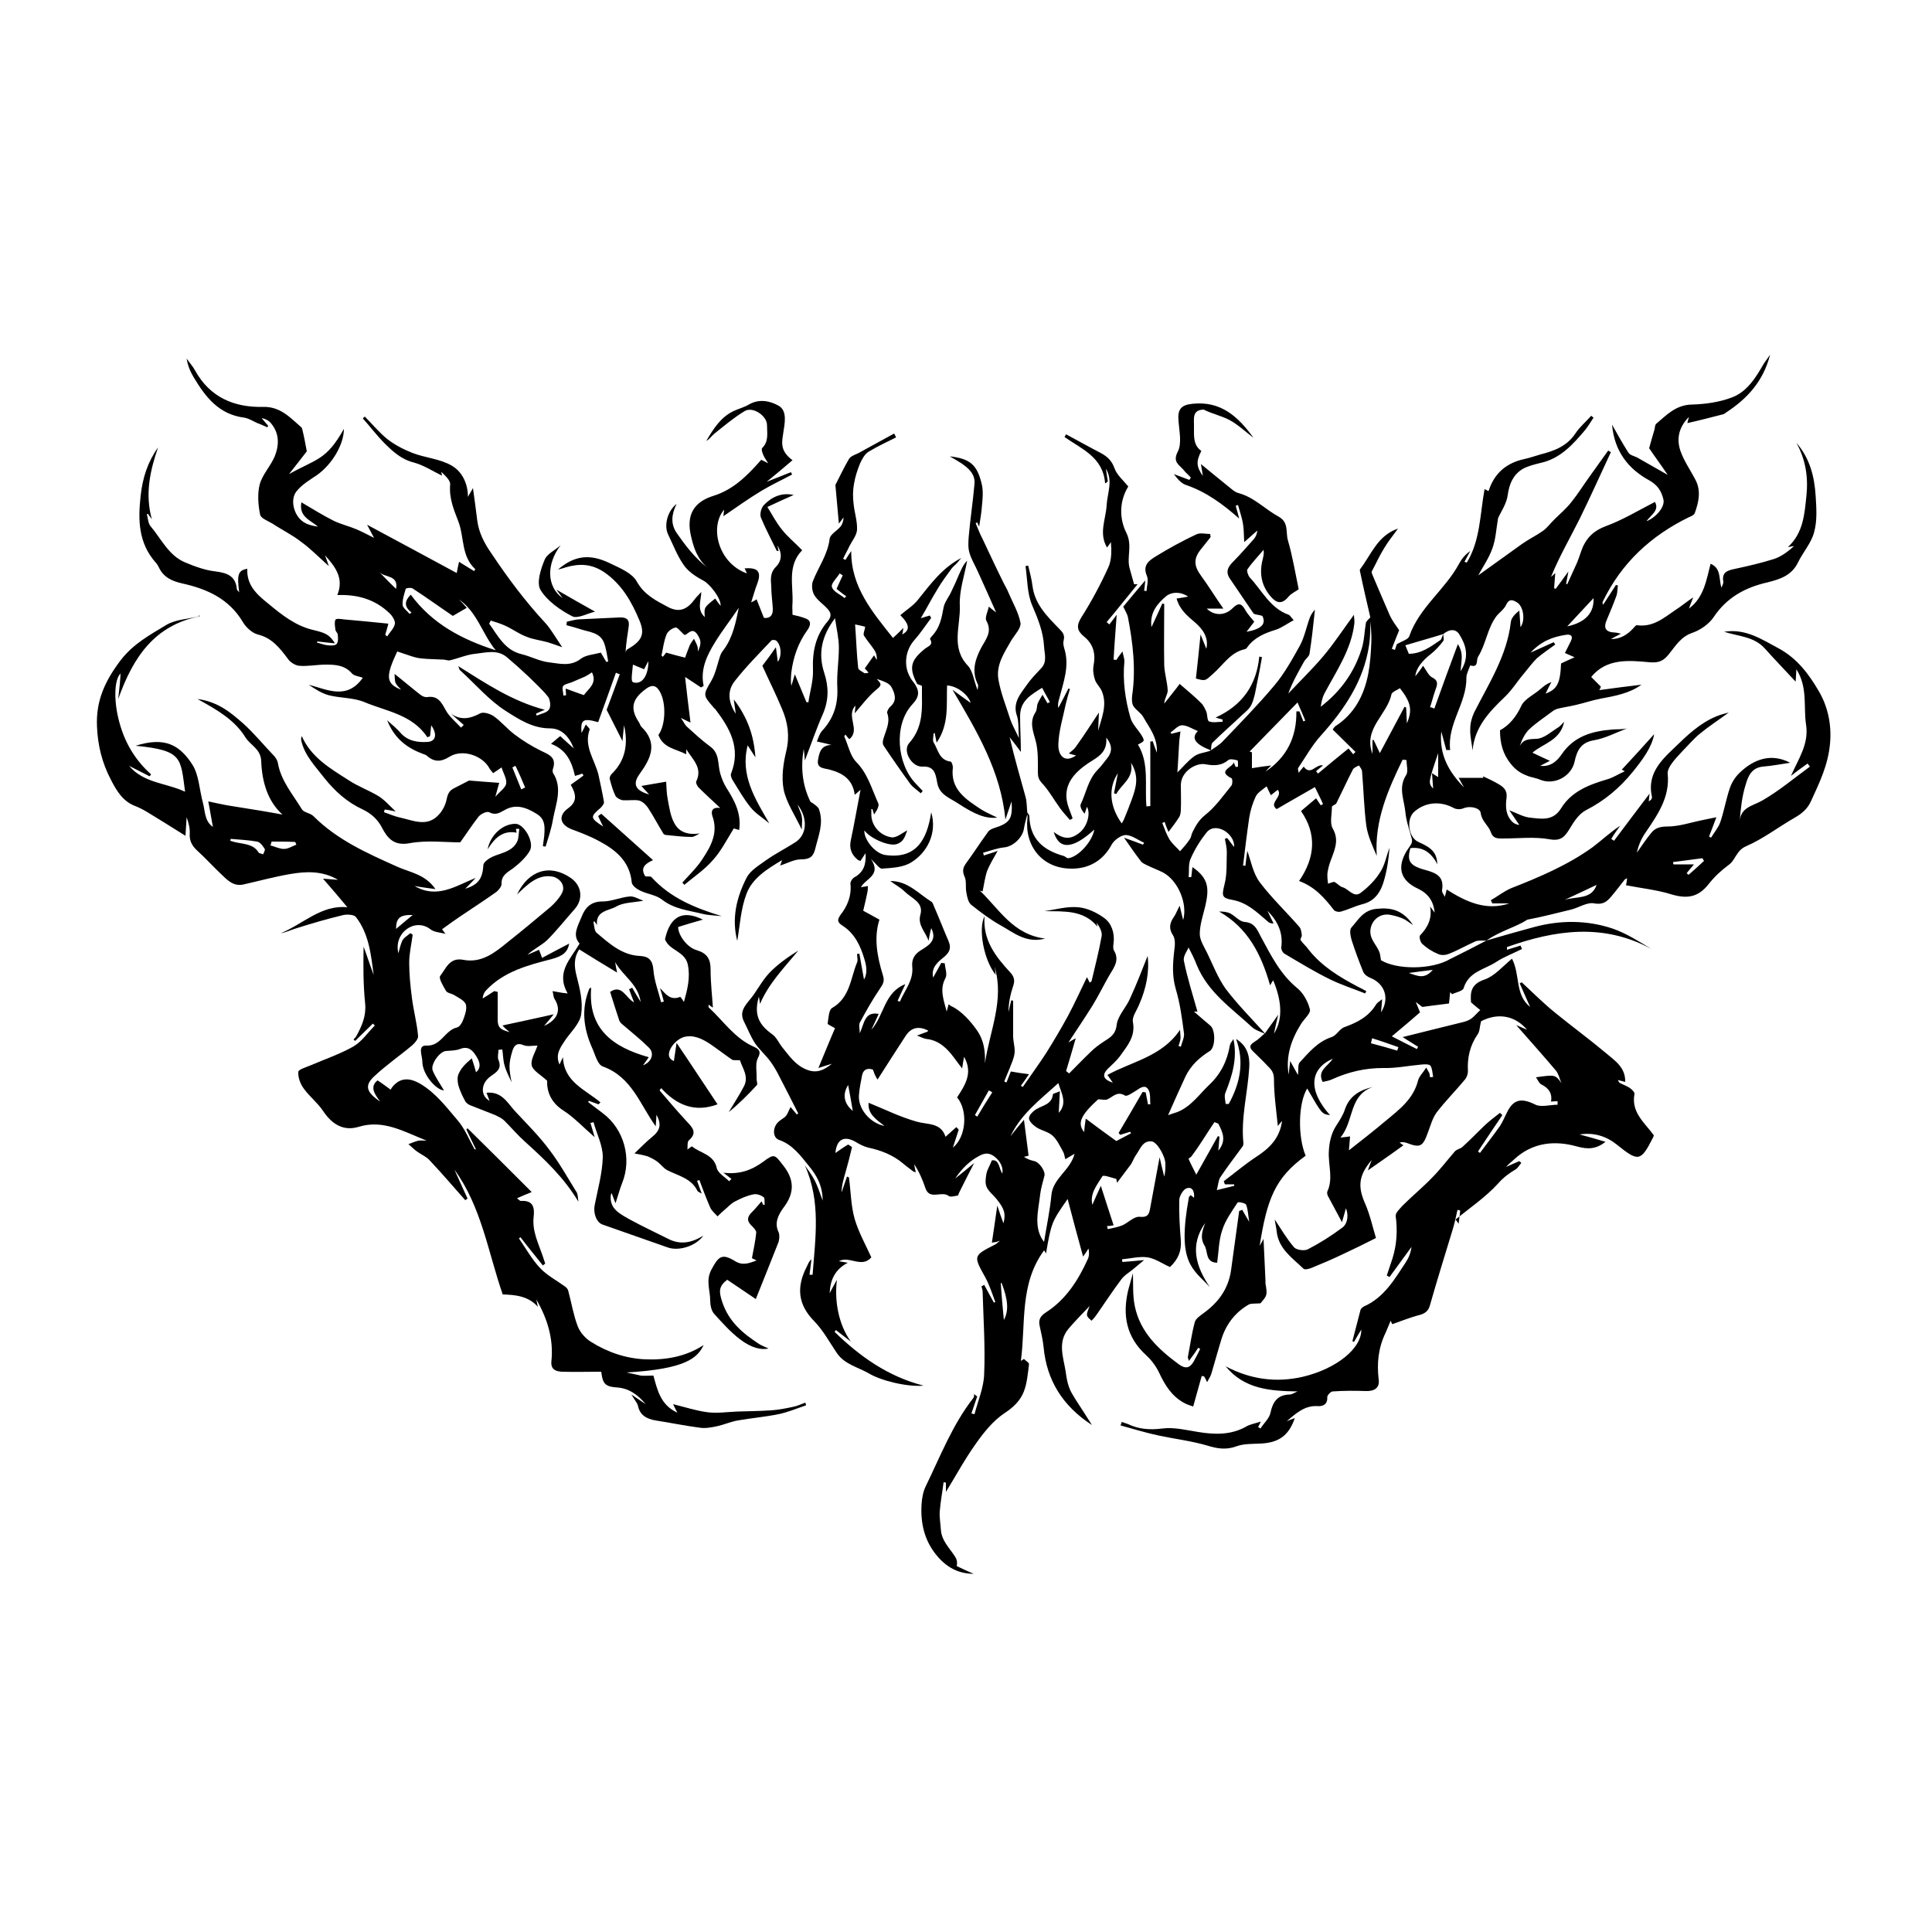 <?xml version="1.0" encoding="utf-8"?>
<!-- Generator: Adobe Illustrator 25.4.1, SVG Export Plug-In . SVG Version: 6.00 Build 0)  -->
<svg version="1.1" id="Calque_1" xmlns="http://www.w3.org/2000/svg" xmlns:xlink="http://www.w3.org/1999/xlink" x="0px" y="0px"
	 viewBox="0 0 500 500" style="enable-background:new 0 0 500 500;" xml:space="preserve">
<style type="text/css">
	.st0{stroke:#000000;stroke-width:4;stroke-linecap:round;stroke-linejoin:round;stroke-miterlimit:10;}
	.st1{fill:#070707;}
	.st2{fill:#FFFFFF;}
</style>
<g>
	<path d="M384.7,243.4c4.1-1.2,8.3-2.4,12.4-3.5c6.7-1.8,13.6-1.8,20.2,0.4c3.5,1.2,6.8,3.3,10.1,5.3c-12.5-6.8-25-4.9-37.4-0.5
		c0,0.2,0,0.4,0,0.7c1.2-0.4,2.4-0.7,3.5-1.1c0.1,0.3,0.3,0.6,0.4,0.9c-2.2,1.1-4.6,2-6.6,3.3c-3,2-7.2,2.5-8.5,6.8
		c-0.2,0.8-2,1.1-3,1.6c-0.2-0.2-0.3-0.4-0.5-0.5c-0.1,1-0.2,1.9-0.3,2.9c-2.1,0.3-4.2,0.5-6.9,0.9c0,0-0.7-0.5-1.7-1.3
		c0.5,1.2,0.8,2,1.1,2.7c-2.2,1.9-4.4,3.8-7.3,6.2c2.5,1.3,4.5,2.3,6.5,3.3c0.1-0.2,0.2-0.4,0.3-0.6c-1.4-0.9-2.8-1.7-4-2.5
		c5.3-1.3,10.3-2.6,15.3-3.8c0.9-0.2,1.8-0.5,2.5-1c0.8-0.6,1.5-1.5,2.3-2.2c-0.8-0.6-1.5-1.2-2.4-2c-0.2-2.5-0.1-4.7,3.5-5.9
		c2.6-0.9,4.7-3.4,7.1-5.4c2.2,4.3,0.7,9.3,4.7,12.5c-1-2.2-1.8-4.1-2.7-6.1c0.2-0.1,0.4-0.2,0.5-0.3c2.9,2.7,5.7,5.5,8.8,8
		c4.3,3.5,8.8,6.8,13.1,10.4c2.2,1.9,5,3.6,4.9,7.4c-0.7-0.2-1.2-0.3-1.9-0.5c0.2,0.4,0.3,0.6,0.4,0.7c0.9,0.5,1.8,0.8,2.6,1.3
		c0.6,0.4,1.4,1.2,1.3,1.6c-0.9,4.8,2.6,7.4,5,10.7c0,0.1-0.1,0.4-0.2,0.6c-3.2,6.3-3.8,6.3-9.4,1.8c-2.6-2.1-5.9-3.2-9.6-2.6
		c2.3,0.6,4.4,1.2,6.7,1.9c-2.4,1.9-4.5,2-7.4,1.2c-5.7-1.6-11.5-1.1-16.3,3.4c-0.6,0.6-1.4,1.1-2,1.9c1.1-0.5,2.2-1,3.4-1.5
		c0.2,0.2,0.4,0.3,0.5,0.5c-0.5,0.5-0.8,1.2-1.4,1.6c-1.7,1-3.2,2.1-4.6,3.7c-3.2,3.5-7.3,6.3-11,9.3c0.3,0.4,0.5,0.7,0.8,1.1
		c0.1-1.1,0.3-2.3,0.4-3.4c-0.2-0.1-0.4-0.1-0.7-0.2c-0.4,1.9-0.8,3.7-1.4,5.6c-1.9,6.3-3.9,12.6-5.7,19c-0.5,2-1.8,2.4-3.4,2.8
		c-2.1,0.6-4.1,1.4-6.4,2.2c0.1,0.3,0-0.1-0.4-0.9c-0.5,1.2-0.9,2.2-1.3,3.1c-1.9,3.9-2.3,7.9-1.8,12.1c0.3,2.1-1,3.1-3.4,3
		c-2.8-0.1-5.7-0.1-8.5,0.1c-0.5,0-1.4,1-1.4,1.4c0.1,1.9-1,2.5-2.5,2.4c-3.4-0.2-5.6,1.9-8,3.9c0.7-0.3,1.3-0.5,2.1-0.8
		c-1.6,4.6-4.2,6.4-9,6.6c-2,0.1-4.2,0-6.1,0.7c-2.7,1-5,0.6-7.6-0.2c-4.1-1.2-8.4-1.7-12.6-2.6c-3.3-0.7-6.5-1.7-9.8-2.6
		c0.1-0.3,0.2-0.6,0.3-0.9c0.5,0.2,1,0.3,1.5,0.5c2.9,1.4,5.8,1.6,9,1.2c3-0.4,6.2,0.4,9.3,0.9c4.3,0.7,8.5,0.8,12.4-1.4
		c1-0.6,2.3-0.8,3.8-1.3c-0.3,0.7-0.5,1-0.7,1.4c0.2,0.1,0.4,0.3,0.6,0.4c0.9-1.4,2.3-2.6,2.6-4.1c0.6-2.8,1.8-4.6,4.9-4.7
		c0.6,0,1.2-0.4,2.1-0.8c-7.1-0.1-13.8-0.6-18.6-6.5c6.4,3.4,13.1,4.3,20,2.7c8.8-2.1,15.2-7.4,15.1-12.2c-0.7,1.1-1.3,2.2-1.9,3.2
		c-0.1-0.1-0.2-0.1-0.4-0.2c0.7-2.7,1.4-5.4,2.1-8.1c0.1-0.3,0.5-0.7,0.9-0.9c5.2-2.3,7.9-7,10.8-11.4c0.8-1.2,1.3-2.5,1.5-4
		c-1.9,2.6-3.8,5.2-5.7,7.8c-0.2-0.1-0.5-0.3-0.7-0.4c0.5-1.5,1-3,1.5-4.5c1.1-3.6,1.3-7.2,0.8-10.9c-0.1-0.8,1.1-1.9,1.8-2.7
		c2.5-2.5,5.2-4.7,7.6-7.2c2.1-2.1,3.9-4.5,5.9-6.8c0.5-0.6,1.5-0.7,2-1.2c2-1.8,3.9-3.8,5.9-5.7c1.2-1.1,2.5-2.1,3.8-3.1
		c0.2,0.2,0.4,0.4,0.6,0.6c-2.1,3.1-4.2,6.2-6.3,9.4c0.2,0.1,0.3,0.2,0.5,0.4c1.7-2.3,3.5-4.6,5.2-7c0.7-1.1,1.2-2.3,1.8-3.5
		c1.7-3.5,3.8-3.8,7.4-2c1.5,0.7,3.8,0,5.7,0c0-0.3,0-0.6,0-0.9c-0.5,0-1,0-1.7,0.1c0.4-2.2-0.7-3.6-2.6-4.5
		c-0.5-0.3-0.8-1.1-1.3-1.8c5-0.7,5-0.7,6.6,1.5c-0.5-1.1-0.7-2.3-1.4-3.2c-3.3-3.9-6.7-7.7-10.3-11.8c1.1,0.5,1.9,0.8,2.8,1.2
		c-3.2-3.8-7.7-4.4-11.9-2.2c-0.4,1.5-0.3,2.6-0.9,3.4c-2,2.9-2.7,6.1-2.5,9.5c0,0.7-0.3,1.6-0.7,2.1c-2.4,2.9-5.1,5.6-7.4,8.6
		c-1.1,1.5-1.6,3.5-2.3,5.3c-1.3,3.6-2,3.9-5.4,2.6c-0.6-0.2-1.2-0.3-1.9-0.1c0.4,0.3,0.9,0.6,1,0.7c-3,2.2-6.2,4.4-9.2,6.5
		c0.2-0.6,0.5-1.4,1-2.7c-3.5,4.1-3.6,7-1.7,11.3c1.3,3,2,6.3,2.8,8.9c-3.2,1.6-5.8,2.9-8.4,4.1c-2.7,1.3-5.5,2.5-8.2,3.6
		c-0.7,0.3-1.9,0.6-2.2,0.2c-2.9-2.8-6.4-5.1-6.9-9.6c-0.1-1.1-0.4-2.2-0.5-3.1c1.6,2.4,3.1,5,5,7.2c0.6,0.7,2.7,1,3.6,0.5
		c3.1-1.6,6.1-3.5,8.9-5.6c1.5-1.1,1.6-3.6,0.9-5c-0.3,1.3-0.7,2.5-1,3.6c-1.2-2.3-2.5-4.6-3.7-6.9c-0.1-0.3-0.2-0.7-0.1-1
		c1.6-3.4,0.2-7,0.4-10.4c0.1-2.3,0.6-4.6,1.8-6.5c0.9-1.4,1.9-2.9,2.4-4.5c1.2-3.4,3.8-4.9,7.2-5.7c-6.3,2.2-4.8,8.8-8.4,13.1
		c1.2-0.1,1.7-0.2,2.5-0.3c-0.1,1.3-0.2,2.5-0.3,3.6c3.2-2.5,6.4-5,9.6-7.7c3.5-2.9,7.1-5.6,8.3-10.4c0.3-1.1,1.3-2,2.1-3.3
		c0.4,0.7,0.6,1,0.8,1.4c0.1,0.3,0.1,0.7,0.2,1.1c0.3,0,0.5-0.1,0.8-0.1c-0.2-1-0.2-2.1-0.7-2.9c-0.3-0.4-1.5-0.4-2.3-0.3
		c-3.4,0.3-6.7,1-10,0.9c-4.6,0-8.9,1-13.1,2.9c-0.8,0.4-1.7,0.5-2.5,0.7c-1.5-3,1.4-4,2.6-6c-5.9,2.6-6.5,8.1-0.7,14.6
		c-2.1-0.3-2.1-0.3-5.9-6.9c-2.3,3.7-2.5,12.4-0.4,17.4c-7.9,5.7-10,11.2-11.9,23.3c0.5-0.9,0.9-1.5,1-1.8c0.2,3.5,0.3,7.1,0.5,10.8
		c0,0.2,0,0.5,0,0.7c0.5,3.1,0.5,3.1-1.3,5.2c-1.4,0.1-2.4,0-3,0.3c-3.5,2-5.9,5.1-7.1,9c-0.9,2.9-1.7,5.9-2.6,8.9
		c-0.2,0.7-0.7,1.4-1.1,2.2c-0.3-0.6-0.5-1.1-0.8-1.5c-0.2,0-0.4-0.1-0.6-0.1c-0.7,2.5-1.4,5-2.2,7.9c-0.5-0.2-1.4-0.4-2.3-0.9
		c-3.2-1.7-5-4.6-6.5-7.8c-0.8-1.7-2-3.3-3.3-4.5c-5.2-4.7-6.3-10.4-4.7-17c0.4-1.4,0.8-2.9,1.2-4.3c0.1,2.9-0.1,5.8,0.5,8.6
		c1.4,6.7,6.1,11.1,11.4,15c1.7,1.2,2.8,1,3.8-0.7c0.6-1.1,1.2-2.2,1.7-3.3c-0.2-0.1-0.3-0.2-0.5-0.3c-0.7,1.1-1.4,2.1-2.4,3.4
		c-0.2-0.7-0.3-0.8-0.3-0.9c0.6-3.1,1-6.1,1.8-9.1c0.2-0.9,1.4-1.7,2.2-2.3c3.9-2.8,6.5-6.3,7.2-11.2c0.7-5.1,1.4-10.2,2.1-15.3
		c0.3-0.1,0.5-0.2,0.8-0.3c0.5,0.9,1,1.8,1.8,3.1c-0.3-1.7-0.3-3.1-0.8-4.4c-0.2-0.5-2.1-0.8-2.2-0.6c-1.5,2.3-3.2,4.6-4,7.2
		c-0.9,2.6-0.9,5.6-1.3,8.4c-3.2-0.1-2.3-3-3.3-4.5c-1.2-2-0.5-3.9,0.2-5.8c-4.1,5.8-2.4,11.3,1.2,16.6c-4.4-4.8-8.6-6.1-5.4-23.3
		c0-0.1,0.2-0.2,0.4-0.5c0.3,0.2,0.6,0.4,0.9,0.7c0.2-1.6-0.4-2.9-1.8-2.5c-0.9,0.2-1.9,1.9-2,2.9c-0.1,3.5,0.1,7.1,0.4,10.6
		c0.2,2.8-0.7,4.9-2.8,6.9c-1.9-0.8-3.8-2.2-5.8-2.5c-2.1-0.3-4.4,0.3-6.6,0.5c0,0.2,0,0.5,0.1,0.7c1.7-0.1,3.4-0.3,5.6-0.5
		c-1.3,1.1-2.2,1.8-3,2.5c-1,0.8-2.2,1.5-2.9,2.5c-2.2,2.9-4.2,6-6.3,9c-0.4,0.6-0.9,1.2-1.4,1.7c-1.5-1.3-1.5-1.3-0.5-3.8
		c-1.8,1.9-3.7,3.8-5.4,5.8c-3,3.5-1.4,7.4-0.8,11.2c0.2,1.4,0.4,2.8,0.9,4.1c0.4,1.1,1,2,1.6,3c1.3,2,2.6,4,4.3,6.7
		c-7.7-5-11.7-11.7-12.5-20c-0.2-1.9-0.6-3.7-1-5.5c-0.4-1.6,0-2.6,1.5-3.6c5.2-3.3,8.4-8.3,10.9-13.8c0.4-0.8,0.4-1.8,0.2-2.8
		c-0.4,0.7-0.8,1.3-1.4,2.1c-1.4-5.1-2.7-9.9-4-14.9c-4.1,5.9-4.2,6-5.6,14.1c-0.2-0.3-0.3-0.6-0.5-0.8c-6.4,8.7-4.7,18.9-6,28.6
		c0.3-0.2,0.5-0.3,0.8-0.5c0.5,0.5,1.4,1,1.3,1.4c-0.3,2.4-0.5,5-1.4,7.2c-0.9,2.2-2.6,3.9-4.9,5.4c-3,2-5.4,5-7.5,8
		c-2.8,3.9-5.1,8.2-7.7,12.4c0-0.7,0-1.5,0-2.4c-0.2,0-0.4-0.1-0.6-0.1c-0.3,2.5-0.8,5-1,7.6c-0.1,1.5,0.2,3.1,0.3,4.7
		c0.2,2.9,2.3,4.8,3.7,7c0.4,0.6,0.6,1.4,0.4,2.4c1.5,0.7,2.9,1.4,4.4,2c-4.1,0-7.2-1.8-9.7-4.9c-3.1-3.8-4.1-8.3-3.8-13.1
		c0.1-1.6,0.4-3.3,1.1-4.7c3.8-7.8,6.9-15.9,12.3-22.8c0.2-0.2,0.2-0.6,0.2-1c0.3,0.2,0.5,0.4,0.8,0.6c-0.5,1.5-1,2.9-1.5,4.4
		c0.3,0.1,0.6,0.1,0.8,0.2c0.9-3.5,2.4-6.9,2.5-10.4c0.3-7.1-0.2-14.3-0.4-21.4c0-0.4-0.2-0.8-0.3-1.3c0.2-0.1,0.5-0.2,0.7-0.4
		c0.8,1.5,1.7,3.1,2.5,4.6c0.1,0,0.2-0.1,0.4-0.1c-0.8-2.1-1.5-4.4-2.6-6.4c-3.1-5.6-3.2-5.6,2.5-8.5c0.3-0.1,0.5-0.4,1.3-1
		c-0.9,0.3-1.2,0.4-1.6,0.4c-0.3,0.1-0.6,0.1-0.5,0.1c0.5-3.2,0.9-6.3,1.4-9.6c0.5,1.6,1.1,3.3,1.6,4.6c0.6-2.5,0.3-3.7-1.8-6.3
		c-0.9-1.1-2.1-2-2.6-3.2c-0.4-1-0.2-2.3,0-3.4c0.2-1,0.8-1.9,1.4-3.4c2-0.3,1.8,2.2,2.7,3.4c0.3-1.5-0.5-3.3-2.2-4.5
		c-1.2-0.8-2.2-0.9-3.7-0.1c-2.7,1.4-4.6,3.4-6.3,5.9c1.5-1.2,3-2.4,4.9-4c-1.5,2.9-2.7,5.3-3.9,7.7c-0.1,0.2-0.2,0.6-0.3,0.7
		c-0.8,0.1-1.9,0.5-2.4,0.1c-1.8-1.4-4.9,1.2-6-2c-0.7-2.1-1.6-4.2-2.9-6.2c0.1,0.6,0.2,1.3,0.4,2.1c-0.2-0.1-0.4-0.1-0.6-0.2
		c-0.9-0.7-1.9-1.4-2.7-2.1c-2.6-2.2-5.7-3.4-9-4.1c-1.2-0.3-2.3-0.9-3.3-1.5c-3-1.7-4.9-0.6-5.2,2.9c1-0.7,2.1-1.5,3.3-2.2
		c0.3,0.2,0.7,0.4,1,0.7c-0.5,2.1-1,4.1-1.6,6.2c-0.5,1.8-1.1,3.6-1.1,5.5c0.5-1.4,0.9-2.7,1.4-4.1c0.2,0.1,0.3,0.1,0.5,0.2
		c0.5,3.6,0.5,7.3,1.5,10.8c1,3.4,2.8,6.6,4.3,9.9c-2.5,2.9-5.7-0.5-8.4,1c0.5,0.1,1.1,0.2,2.3,0.4c-3.2,1.7-4.5,4.2-4.7,7.9
		c0.7-1.3,1.1-2.1,1.9-3.5c-0.7,5.4,0.4,11.6,3.6,16c-1.3-1-2.6-2-3.9-3c-0.1,0.2-0.2,0.4-0.3,0.5c6.5,6.3,13.7,11.5,23,13.9
		c-4.2,0.4-11.1-1.3-14.2-3.2c-2.8-1.6-6.2-2.3-8.2-5.2c-1.9-2.8-3.5-5.8-5.8-8.2c-4.4-4.4-4.7-9-2-14.2c0.3-0.6,0.5-1.3,1.2-1.9
		c-0.2,1.3-0.3,2.7-0.5,4c0.3,0,0.5,0,0.8,0c0.7-9.5,2.2-18.9-2-28.3c0.9,1.3,1.9,2.6,2.6,4c0.7,1.4,1.2,2.9,2,5.1
		c0-4-1.7-6.7-3.6-9c-2.1-2.6-4.2-5.5-7.7-6.7c-1.7-0.6-1.7-3.3-0.1-4.7c0.6-0.6,1.4-0.9,1.9-1.5c0.5-0.6,0.7-1.4,1.2-2.3
		c0.6,0.7,1.1,1.3,1.6,1.9c0.1-0.1,0.2-0.1,0.4-0.2c-1.6-3.2-3.3-6.5-4.9-9.6c-0.7-1.4-1.5-2.8-2.4-4c-1.2-1.6-2.8-3-3.9-4.6
		c-1.1-1.7-1.9-3.7-2.8-5.5c-1.2-2.3-0.2-3.8,1.3-5.6c1.9-2.2,3.2-5,5.2-7.1c2.2-2.3,4.8-4.1,7.5-5.8c-3.6,4.4-7.6,8.4-9.9,13.8
		c-0.1-0.6-0.2-1.2-0.3-1.9c-1.3,4.5-0.2,7.2,3.5,9.8c1.1,0.8,1.7,2.3,2.6,3.4c1.8,2.2,3.3,4.5,6.2,5.7c2.7,1.1,4.6,0.1,6.6-1.5
		c-1,0.3-2,0.6-3.5,1.1c1.6-3.8,2.9-7.1,4.3-10.3c-1-0.6-2-1-1.9-1.2c0.2-1.4,0.3-3.5,1.1-4c4.7-2.7,4.8-7.7,6.5-11.8
		c0.3-0.6,0-1.5,0-2.2c0.2,0,0.4-0.1,0.6-0.1c0.4,2.3,0.8,4.5,1.2,6.7c0.9-1.5,0.7-3.4,0.1-5.3c-1-3.4-2.5-6.6-5.6-8.6
		c-1.4-0.9-1.5-1.5-0.6-2.8c1.8-2.3,2.9-4.9,2.6-8c-0.1-0.6,0.5-1.5,1.1-1.8c2.3-1.3,3-3.3,2.8-6.2c-0.6,0.9-0.9,1.4-1.3,2
		c-0.2-0.1-0.5-0.1-0.6-0.2c-1.7-1.3-2.4-3-1.9-5.2c0.9-4.2,1.6-8.4,2.5-13c-0.7,0.6-1,0.9-1.5,1.3c-0.5-4-3.1-5.6-6.4-6.5
		c-1.3-0.4-3.5-0.2-3.1-2.5c0.3-1.8,0.7-3.9,3.5-3.9c-1.1-0.3-2.3-0.6-3.8-0.9c0.4-1,0.7-2,1.3-2.7c3-3.2,4.2-6.8,4-11.2
		c-0.2-3.5,0.4-6.9,0.4-10.4c0-2.4-0.6-4.8-1-7.6c-3.5,4.6-4.4,9.2-2.8,14.1c1.2,3.7,1.2,7-0.3,10.6c-1.7,3.8-3,7.7-4.7,12.1
		c-0.1-1.4-0.2-2.2-0.3-3c-0.8,4.7-0.4,9.3,1.7,13.6c0.2,0.3,0.8,0.5,1.1,0.8c0.5,0.4,1.1,0.8,1.2,1.4c1.2,3.5-0.2,6.7-1,10
		c-0.5,2.1-1.4,2.8-3.7,2.8c-1.8,0-3.5,1-5.4,1.6c0.1-0.3,0.3-0.7,0.5-1.4c-3.9,2.3-7.7,4.7-9.2,8.7c-1.5,3.9-1.7,8.2-2.4,12.2
		c-1.5-5.8-0.2-11.3,2.5-16.5c1-1.8,3.2-3.1,5-4.4c2.4-1.7,5-3,7.5-4.6c3-1.9,3.4-6.1,0.6-9.8c0.5,1.5,1,2.3,1.1,3.2
		c0.2,0.9,0,1.8,0,3.3c-1.8-3.8-4-7-4.7-10.4c-0.6-3.2-0.1-6.7,0.7-10c0.9-3.8,0.4-7.3-1.1-10.8c-1.6-3.9-3.5-7.6-5.1-11.2
		c1.3-1.7,2.2-2.9,3.5-4.8c0.2,1.6,0.4,2.8,0.5,3.8c1.1-1.6,0.9-4.3-0.4-5.5c-0.3-0.2-1.1-0.3-1.3,0c-3.2,3.4-6.5,6.7-9.4,10.4
		c-2.1,2.6-1.7,5.6,0.2,8.5c-0.1-1.1-0.3-2.1-0.5-3.7c3.5,4.6,5.2,9.2,5.6,15c-0.9-1.4-1.5-2.3-2-3.1c-2,7.7,1.9,13.8,5.6,20.2
		c-1.6-1.4-3.5-2.5-4.8-4.1c-1.8-2.2-3.2-4.7-4.7-7.1c-0.3-0.5-0.6-1.3-0.4-1.7c2.6-6.6-0.3-11.7-4.1-16.7c-0.2-0.2-0.4-0.3-0.5-0.5
		c-2.8-3.2-2.6-3.2-0.4-7c1.1-2,1.5-4.4,2.3-6.6c0.2-0.5,0.6-1,0.9-1.4c2.3-3.2,3-6.9,3.8-10.7c-2.1,3.1-4.3,5.9-6.2,9
		c-2.1,3.4-3.8,7-2.9,11.2c-0.2,0.1-0.4,0.3-0.7,0.4c-1.5-1-3-2-4.1-2.7c0.4,3.8,0.9,7.7,1.4,11.8c-0.6-0.3-1.3-0.6-2.5-1.2
		c0.8,1.1,1,1.7,1.5,2.2c2,1.8,3.9,3.6,6.1,5.2c2.5,1.8,1.9,4.6,2.6,7c0.4,1.3,0.9,2.6,1.6,3.7c2.1,3.3,3.9,6.6,3.3,10.9
		c-0.6-0.2-1.2-0.3-1.4-0.4c-1.8,2.9-3.3,5.9-5.5,8.3c-2.1,2.4-4.8,4.2-7.3,6.3c-0.2-0.2-0.3-0.4-0.5-0.6c1.8-2,3.8-3.9,5.2-6.1
		c2.2-3.3,4.1-6.8,2.6-11c-0.4-1.2-0.3-2.5,2-2.2c-1.9-1.8-3.8-3.5-5.6-5.3c-0.4-0.4-0.8-1.3-0.6-1.6c1.7-3.5-1-5.7-2.6-8.3
		c0,0.4,0,0.8,0,1.3c-2.7-1.4-6-1.6-7.2-5c2-2.7,2.1-9.2-0.1-11.9c-1.3-1.6-2.8-0.3-3.8,0.5c-3.1,2.5-3.3,4.9-1.1,8.2
		c0.2,0.3,0.3,0.8,0.6,1.1c4.3,4.2,2.5,8.1-0.4,12.1c-2,2.7-1.2,4.4,2.4,5.4c-0.7-0.7-1.2-1.3-2-2.2c2.2-0.4,4.1-0.7,6.4-1.1
		c0.1,1.5,0.1,3,0.4,4.5c0.4,2.1,0.7,4.4,1.7,6.2c1.3,2.5,3.7,3.1,6.6,2.7c-0.7,0.3-1.4,0.9-2.1,0.9c-2.2,0-4.4-0.3-6.6-0.5
		c-0.3,0-0.7-0.2-0.8-0.5c-1.3-2.1-2.5-4.4-3.8-6.4c-0.5-0.8-1.4-1.7-2.3-2c-1.3-0.3-2.8,0-4.3-0.1c-0.7-0.1-1.6-0.6-1.9-1.1
		c-0.7-1.4-1.1-2.9-1.5-4.4c-0.1-0.4,0.2-1,0.5-1.3c3.6-3.5,4.3-7.8,3.2-12.6c-0.1,1.3-0.3,2.6-0.4,4.1c-1.4-2.8-2.8-5.5-4.1-8.1
		c1.1-3,2.3-6.1,3.4-9.2c-0.3-0.1-0.6-0.2-1-0.4c-1.5,4.3-3.1,8.6-4.6,12.8c-3.9-1.1-4.6-0.7-4.3,2.8c0.4-0.7,0.7-1.4,1.1-2.2
		c0.4,0.5,1.1,1.1,1,1.3c-1.6,4.4,1.4,7.9,2.3,11.8c0.5,2.3,1,4.6,1.4,6.9c0.1,0.5-0.5,1.2-0.9,1.6c-2.7,2.3-2.7,2.6,0.7,4.8
		c-0.5-1-0.9-1.8-1.3-2.7c0.3-0.2,0.5-0.4,0.8-0.6c4.4,3.9,8.8,7.9,13.4,12c-2,0.9-3.4,2-2,4.2c0.5,0.1,1.3-0.1,1.6,0.2
		c4.9,5.4,11.3,8,18.2,10.1c-1.7-0.2-3.4-0.2-5-0.6c-3.6-0.9-7.3-1.2-10.5-3.7c-1.5-1.2-3.8-1.4-5.6-2.3c-0.9-0.4-2.1-1.3-2.2-2.1
		c-0.5-5.5-4.2-8.5-8.6-10.8c-2.2-1.2-4.6-2.1-7-3c-3-1.2-3.5-3.5-0.9-5.4c2.7-1.9,1.9-4,0.7-6.1c1.2-0.9,2.3-1.6,3.3-2.4
		c-0.1-0.2-0.2-0.3-0.3-0.5c-0.5,0.2-1.1,0.4-1.9,0.6c-0.8-3.6-2.2-6.8-6.2-8.3c1-0.8,1.6-1.4,2.4-2c0.9,0.9,2,1.8,3.5,3.2
		c-1.3-3.3-3.3-5.2-6.2-5.2c-4.5,0-8.1-2.4-11.4-4.5c-4.4-2.8-7.9-7-11.8-10.5c-0.2-0.1-0.2-0.4-0.5-1.1c7.2,4.5,13.8,9,22.4,11.3
		c-1.3,0.5-1.8,0.8-2.3,1c0.1,0.2,0.1,0.3,0.2,0.5c1.1-0.5,2.6-0.7,3.2-1.6c0.5-0.7,0.3-2.4-0.2-3.2c-1.5-1.9-3.3-3.5-5-5.2
		c-1.9-1.8-3.8-3.5-5.7-5.1c-2.5-2.1-5.4-1.2-8.2-0.9c-2.2,0.2-4.4,1.2-6.6,1.7c-0.5,0.1-1.1-0.2-1.7-0.2c-1.9-0.1-3.8-0.1-5.7-0.3
		c-0.9-0.1-1.7-0.3-2.6-0.6c-1.2-0.4-2.4-0.8-3.6-1.2c-3.1,6.6-2.9,8.3,1,9.9c-0.5-0.6-1.1-1.1-1.4-1.7c-0.3-0.7-0.2-1.6-0.3-2.4
		c2.3,1.8,4.5,3.7,6.7,5.4c0.5,0.4,1.2,0.7,1.8,0.6c2.7-0.4,3.6,1.3,4.7,3.3c0.9,1.7,2.6,3.1,4,4.6c0.2-0.2,0.5-0.4,0.7-0.7
		c-1.1-1-2.2-1.9-3.3-2.9c2.6,1.8,5,1.3,7.6-0.1c0.8-0.4,2.5,0.1,3.4,0.7c2,1.4,3.5,3.3,5.5,4.8c2.1,1.6,4.4,3,6.8,4.2
		c2.1,1,4.1,1.7,3.1,4.7c-0.1,0.3-0.1,0.7,0,1c2.6,4,0.7,8.1,0,12.1c-0.4,2.4-1.2,4.7-1.9,7c-0.2,0-0.4-0.1-0.7-0.1
		c0.1-1.2,0.4-2.4,0.4-3.6c0.1-1.8,0-3.5-1.9-4.7c-2.7-1.7-5.5-2.8-8.5-1c-1.4,0.8-2.4,1.3-3.9,0.5c-0.6-0.3-2.1,0.4-2.7,1.1
		c-1.6,2-3,4.2-4.8,6.7c-3.9,0-8.6-0.6-13,0.2c-4.1,0.8-5.8-1.2-7.3-4.1c-1.1-2.1-2.8-3.6-4.9-4.6c-4.1-1.9-7.2-4.7-10-8.2
		c-2.3-3-5-5.7-5.9-9.5c-0.1-0.4-0.1-0.8,0.1-1.3c2.4,5.5,7.4,8.4,12.1,11.4c2.4,1.6,5.2,2.6,7.7,4.1c1.5,0.9,2.7,2.3,4.5,4
		c-1.4-0.3-2.1-0.4-2.8-0.5c-0.1,0.2-0.2,0.4-0.2,0.7c1.4,0.5,2.8,1.1,4.2,1.4c3.2,0.7,6.7,2.4,9.6-0.4c1.2-1.1,2.1-2.8,2.4-4.4
		c0.3-1.4,0.7-2.2,1.9-2.8c1.4-0.7,2.7-1.4,3.9-2c2.5,0.2,4.9,0.4,7.8,0.6c-0.2,0.7-0.5,1.7-1,3.6c1.2-1.4,2.6-2.3,2.8-3.4
		c0.2-1.2-0.7-2.6-1.2-4.2c-1.1,0.8-1.6,1.1-2.2,1.5c-0.3-0.5-0.7-0.8-0.9-1.2c-1.8-3.4-7-5.1-10.3-3.1c-2.2,1.4-4,1.5-5.9-0.2
		c-0.3-0.3-0.9-0.4-1.3-0.6c-4-1.5-7.2-4-9-8.6c0.8,0.7,1.3,1.2,1.8,1.6c0.5,0.5,1.1,1,1.6,1.6c1.9,2.2,4.5,2.6,7.2,2.4
		c2-0.2,2.4-2,0.8-4.3c-0.1,0.9-0.2,1.8-0.3,2.8c-0.2,0.1-0.4,0.2-0.7,0.3c-3.9-5.9-10.6-6.7-16.3-9.1c-2.9-1.2-6.3-1-9.3-1.8
		c-1.8-0.5-3.5-1.6-5.1-2.7c4.9,1.3,9.9,4,14-1.8c-1.1-0.4-2.3-0.5-2.8-1.1c-1.9-2.2-4.4-2.3-6.8-2.3c-2.3,0-4.6,0.5-6.9,0.3
		c-1-0.1-2.3-0.9-2.9-1.8c-2.1-2.8-4.1-5.4-7.8-6.3c-1.5-0.4-3.1-1.9-3.9-3.3c-3.6-6-9.3-8.5-15.6-9.9c-2.7-0.6-4.9-1.6-6.1-4.2
		c-0.2-0.4-0.5-0.9-0.8-1.2c-4.5-5.1-4.6-11-3.9-17.3c0.5-4.6,1.8-8.7,4.5-12.5c-2.1,6.1-3.4,12.1-1.6,18.6c-0.3-0.5-0.7-0.9-1-1.4
		c-0.1,0-0.2,0-0.3,0.1c0.3,1,0.3,2.2,0.9,3c2.8,3.3,4.7,7.6,8.9,9.4c2.6,1.1,5.3,2.1,8.1,2.4c3.1,0.4,5.1,1.3,5.4,4.6
		c0,0.2,0.4,0.5,0.6,0.8c-0.6-4.6-0.3-5.7,2.1-6.1c-0.2,4.2,2.4,6.6,5.4,9c3.5,2.9,7,5.7,11.5,6.8c3.4,0.8,4.3,1.2,5.8,3.5
		c-1.7-0.2-3.1-0.3-4.6-0.5c0,0.1,0,0.2-0.1,0.3c0.9,0.2,1.8,0.6,2.8,0.7c0.8,0.1,1.9,0.1,2.3-0.3c0.5-0.6,0.4-1.7,0.3-2.5
		c0-0.4-0.6-0.8-0.6-1.3c-0.1-0.8-0.3-1.8,0-2.5c0.2-0.4,1.5-0.2,2.2-0.1c3.7,0.3,7.4,0.7,11.5,1.1c-0.1,0.6-0.5,1.7-0.8,2.9
		c0.2,0.1,0.3,0.3,0.5,0.4c0.7-1.1,1.8-2.1,2-3.3c0.1-0.8-0.7-2.1-1.5-2.8c-3.6-3.4-8-4.8-13.4-4.6c1.8-4.4-0.6-7.4-3.2-10.3
		c0.3,0.8,0.6,1.6,1,2.8c-2.6-2.3-4.7-4.5-7.2-6.3c-2.3-1.8-5-3.1-7.4-4.7c-1.2-0.7-3.1-1.4-3.2-2.4c-0.5-2.5-0.7-5.3-0.1-7.7
		c0.7-2.6,2.8-4.7,3.9-7.3c1.2-3,1.2-6-1-8.6c-0.6-0.7-1.4-1.1-2.4-1.3c0.6,0.7,1.2,1.4,1.7,2c-0.1,0.1-0.1,0.2-0.2,0.4
		c-0.9-0.4-1.7-0.8-2.6-1.1c-1.1-0.5-2.2-1.2-3.3-1.4c-6.6-0.8-10.1-5.3-13.2-10.5c-0.9-1.5-1.5-3-1.8-4.8c0.7,1,1.6,2,2.2,3.1
		c3.8,6.9,10.1,9.6,17.6,9.4c4.5-0.1,7,2.8,9.9,5.3c0.2,0.2,0.2,0.5,0.3,0.8c0.4,1.6,0.7,3.3,1.1,5.4c-1.2,1.6-2.9,3.7-4.6,5.9
		c7.1-4,9.6-3.5,14.2-11.7c0,4-3,9.1-6.9,11.9c-1.9,1.3-4,2.5-5.4,4.3c-1.8,2.3-0.5,6.7,2.2,8.1c1,0.6,2.2,0.8,3.4,1
		c-2-1.7-5-2.6-4.3-6.3c2.9,1.7,5.6,3.4,8.4,4.8c1.9,0.9,4,1.4,5.9,2.2c1.6,0.7,3.1,1.5,4.5,2.2c-0.5-1-1.2-2.2-1.8-3.4
		c7.7,4.1,15.2,8.2,23.2,12.5c0.2-1.2,0.4-2,0.6-2.9c1.3,0.8,2.6,1.6,3.9,2.4c0.1-0.2,0.3-0.5,0.3-0.5c-3.7-3.4-2.8-8.3-4.4-12.4
		c-1.2-3.1-2.4-6-2.1-9.5c0.1-1.1-1.3-2.3-2.3-3.3c0.1,0.5,0.2,0.9,0.2,1c-2.3-1.1-4.7-2.7-7.3-3.4c-3.2-0.8-5.4-2.8-7.6-5
		c-2-2-3.7-4.3-5.6-6.4c0.2-0.2,0.3-0.3,0.5-0.5c1.9,1.9,3.7,4.1,5.8,5.8c1.9,1.5,4.2,2.7,6.5,3.6c3.3,1.3,7.1,1.5,10.2,3.3
		c2.6,1.5,4.2,4.5,4.2,8.1c0.4-0.8,0.8-1.3,1.3-2.3c0.4,3,0.8,5.7,1.1,8.3c0.4,3.3,1.9,6.1,3.8,8.8c4.2,6.3,8.7,12.3,13.9,17.9
		c1.5,1.7,2.6,3.7,4.3,6.2c-1.7-0.6-2.8-1-3.8-1.3c-1.8-0.5-3.7-0.7-5.4-1.4c-1.9-0.7-3.5-1.9-5.4-2.8c-1.3-0.6-2.6-1-3.9-1.4
		c-0.3,0.6-0.4,0.8-0.4,0.8c2.3,3.2,4.1,6.9,8.4,7.9c2.4,0.6,4.6,1.8,7,2.1c2.7,0.3,5.6,1.2,8.3-0.9c1.3-1,3.3-1.1,5.2-1.6
		c0.5,0.8,0.9,1.6,1.4,2.4c0.2,0,0.3-0.1,0.5-0.1c-0.3-1.6-0.5-3.3-1.1-4.9c-1.1-2.7-3.9-2.7-6.2-3.5c-1.2-0.4-2.4-0.7-3.5-1
		c0-0.3,0.1-0.6,0.1-0.9c1-0.2,1.9-0.5,2.9-0.6c3.5-0.2,7.1-0.3,10.6-0.5c1.8-0.1,2.8,0.4,2.5,2.4c-0.3,2.2-0.7,4.3-0.8,6.6
		c0.1-0.2,0.2-0.6,0.4-0.7c3.8-2.2,4.7-3.9,3.2-7.5c-2-4.8-4.5-9.3-9.1-12.5c-3.3-2.2-6.4-2.3-9.9-1.3c-0.6,0.2-1.2,0.4-2.1,0.6
		c4.2-3.6,8.2-4.2,13.5-1.6c2.5,1.2,5.7,2.5,6.9,4.7c1.9,3.4,4.9,4.9,7.9,6.5c2.9,1.6,5,0.9,7-1.8c0.5-0.7,1.1-1.2,1.8-2
		c-0.1,2.4-1.2,4.6,0.9,6.5c-0.2-2.5-0.2-2.5,2.7-4.8c0.4,0.6,0.8,1.2,1.4,1.9c0.1-2.1-2.9-5.7-4.4-6.5c-1.9-1-3.9-2.3-5.1-4
		c-1.7-2.4-2.8-5.3-4.1-8c-1.1-2.3-0.2-6,2.2-7.9c-1.3,2.7-1.6,5.1,0,7.5c2.3,3.3,4.7,6.5,8,9c-2.6-2.2-3.6-5.1-4.3-8.3
		c-1.2-5.3,0.7-8.7,5.9-10.3c5.1-1.6,8.7-5.2,12.3-9.3c0.3,0.1,0.8,0.4,1.8,0.9c-0.7-1.1-1.1-1.7-1.4-2.5c-0.2-0.5-0.4-1.3-0.1-1.5
		c1.7-1.7,1.2-3.9,1.2-5.9c0-2.4-3.7-4.9-5.8-3.6c-2.8,1.7-5.3,3.8-7.9,5.9c-0.7,0.6-1.2,1.4-2,1.8c1.8-3.1,3.7-6.1,7-7.7
		c1.3-0.6,2.8-1,4-1.7c2.7-1.6,5.6-0.9,7.7,0.3c2.3,1.3,1.6,4.5,1.2,7.1c-0.3,2.2-1,4.5,2.4,7c-2.3,2-4.4,3.7-6.7,5.6
		c2.1-0.8,4.2-1.7,6.3-2.5c0.1,0.2,0.2,0.4,0.3,0.6c-2.6,1.4-5.4,2.7-7.9,4.2c-3.5,2.1-6.8,4.5-9.9,6.6c0,0,0.1-0.7,0.2-1.7
		c-3.8,4.4-1.6,13.8,5.9,16.5c-0.2-0.5-0.4-0.9-0.6-1.3c3.5-0.3,4.4,0.9,3.3,3.9c-0.6,1.5-1,3.1-1.6,4.9c0.6-0.3,1-0.5,1.4-0.8
		c0.6,1.5,1.2,3,1.9,4.8c1.4,0.2,2.4-0.5,2.3-2.4c-0.1-1.9-0.4-3.8-0.4-5.7c-0.1-1.8-0.4-3.5,1.2-5.1c1.5-1.5,1.7-3.5,0.4-5.5
		c0.1,0.4,0.2,0.9,0.3,1.4c-0.2,0-0.4,0-0.5-0.1c-1.4-2.9-2.9-5.7-4.1-8.6c-0.3-0.9,0.1-2.5,0.8-3.2c2-2.1,4.6-3.3,7.7-2.6
		c-2.1,0.9-4.2,1.9-6.8,3.1c1.2,1.9,2.3,4.1,3.8,5.9c1.5,1.9,3.4,3.4,5.2,5.3c-3.9,4-2.3,9-2.5,13.6c-0.1,1,0,2,0,3.1
		c0.9,0.2,2.3,0.5,3.5,1c1.5,0.6,1.1,1.9,0.4,2.9c-2.4,3.3-3.7,7-4.2,11c-0.1,1.1-0.2,2.3,0,3.5c0.3-1,0.6-2,0.9-3
		c1,2.4,2,4.8,3,7.2c0.2,0,0.3,0,0.5,0.1c0.4-2.8,1.3-5.6,1.2-8.4c-0.2-4.8,0.7-9,3.8-12.6c1.2-1.4,0.8-2.4-0.2-3.4
		c-1-1.1-2.4-2-3.2-3.3c-0.6-0.9-0.8-2.5-0.5-3.5c1.4-3.7,3.9-7,4.4-11.1c0.1-1.2,1.9-2.1,2.8-3.2c0.5-0.6,0.8-1.5,0.8-2.4
		c-0.5,0.7-1,1.4-1.2,1.6c-0.3-3.2-0.6-6.6-0.9-10c1.1-2.1,2.2-4.5,3.5-6.7c0.4-0.7,1.5-1.1,2.4-1.5c3.1-1.7,6.2-3.4,9.3-5.1
		c0.2,0.3,0.3,0.6,0.5,1c-2.4,1.2-4.8,2.3-7.1,3.7c-1,0.6-1.7,1.9-2.2,3c-0.7,1.7-1.3,3.5-1.6,5.4c-0.3,1.6-0.3,3.4-0.1,5
		c0.2,2.3,1,4.5,0.9,6.8c-0.1,1.5-1.3,2.9-2,4.3c-0.5,1.1-1.1,2.1-1.6,3.2c0.2,0.1,0.4,0.2,0.6,0.3c0.5-0.8,1-1.6,1.5-2.3
		c-0.1,9.3,5.5,15.8,10.8,22.5c0.9-0.8,1.7-1.6,2.7-2.6c-0.1,0.8-0.2,1.2-0.3,1.7c2-1.1,2-2.5-0.5-5c1.5-1.3,3.3-2.4,4.5-3.9
		c3.3-4.1,6.4-8.4,11.3-10.9c-0.4,0.4-0.7,0.8-1.1,1.3c-0.5,0.5-1,0.9-1.4,1.4c-1.3,1.8-2.6,3.5-3.7,5.4c-1.5,2.4-2.8,5-4.3,7.5
		c0.7-0.2,1.5-0.5,2.3-0.7c0.1,0.2,0.3,0.4,0.4,0.6c-1.5,2-2.8,4-4.4,5.8c-2.3,2.6-2.8,6.5-1.1,9.5c0.3,0.6,0.7,1.1,1.1,1.6
		c1.4,2,1.4,3.5-0.5,5.5c-4.9,5.3-4,15.4,0.9,20.5c0.6,0.6,1.2,1.3,1.8,1.9c-0.2,0.2-0.3,0.4-0.5,0.6c-0.9-0.8-2-1.5-2.7-2.4
		c-2.4-3.3-4.7-6.6-6.9-9.9c-0.3-0.4-0.3-1.1-0.1-1.7c0.6-2.2,1.9-4.3,1-6.8c-0.1-0.4,0.4-1.3,0.9-1.7c1.8-1.6,1-3.5,0.2-5
		c-0.6-1.1-2.4-1.6-3.8-2.1c0.8,1,1.7,1.4,0,2.7c-2.1,1.7-3.8,4-5.7,6.2c0.1-0.7,0.1-1.1,0.2-2c-2.6,2.7,1.4,6.3-1.6,8.7
		c-0.4-0.4-0.7-0.8-1-1.2c-0.2,0.3-0.3,0.4-0.3,0.5c1,2.2,1.5,4.9,3,6.5c3.1,3.1,4.1,7.1,5.8,10.8c0.3,0.7-0.4,1.9-1.1,2.9
		c-0.1-0.5-0.3-0.9-0.4-1.4c-0.1,0-0.2,0-0.3,0c0,0.5,0,1.1,0,1.6c0.1,2.6,2.1,5.2,5.2,5.7c1.3,0.2,2.9-1.2,4.1-1.8
		c-0.5,1.1-0.7,3-2.9,3.6c-2.1,0.5-6.8-1.6-8.2-3.6c-0.2,2.2,2.7,6.1,5.6,6.4c7.7,1,10.6-3.8,11.7-11.1c1.6,5.5-1.1,10.5-5.2,13
		c-2.1,1.3-4.9,1.4-7.5,1.6c-0.7,0.1-1.5-1.2-2.9-2.5c2.8,4.2-1.3,5-2.6,7.3c0.8-0.1,1.3-0.2,1.8-0.3c0,0.5,0,1-0.1,1.5
		c-0.3,1.4-0.6,2.9-1.1,4.9c1.1,0.6,2.6,1.4,4.2,2.3c-1.5,4.6-0.6,9.6,0.9,14.4c0.5,1.6,0,2.3-0.8,3.5c-1.9,2.8-3.6,5.8-5.2,8.8
		c-0.3,0.6,0,1.5,0,2.7c1.2-2.5,1.2-5.7,4.9-5c-0.6,1.3-1.2,2.7-1.9,4.1c3.3-3.6,3.3-9.7,8.8-11.8c-0.7,1.4-1.3,2.8-2,4.3
		c0.2,0.1,0.4,0.2,0.6,0.2c1.2-2.9,3.5-5.4,3.2-8.9c-0.2-1.9,0.4-3.2,2.1-4.3c1.9-1.2,4.5-2.5,2.8-5.8c-0.3,1.1-0.5,2.2-0.7,3.3
		c-0.7-2.3-2.9-4-2.1-6.8c0.9-3.2-2.3-4.2-4-5.9c-1.1-1.1-2.5-1.8-3.8-2.8c4.6,0,7.3,3.3,10.7,5.4c0.3,0.2,0.4,0.7,0.6,1.1
		c1.3,3,2.5,6.1,3.8,9.1c0.7,1.7,0.3,2.8-1.1,4c-1.6,1.3-3.5,2.7-2.9,5.4c0.7-1.3,1.4-2.5,2.1-3.8c0.3,0,0.6,0.1,0.9,0.1
		c0.1,1.3,0.7,2.8,0.2,3.8c-1.6,2.9-0.5,5.6,0.3,8.7c0.2-0.8,0.3-1.2,0.5-1.9c0.3,0.2,0.5,0.4,0.7,0.5c2.5,1.1,5.1,4,6.6,6.2
		c1.9,2.7,2.2,5.5,2.1,8.6c1.2-8.3,5.1-16.4,2.5-25c0.1,0.6,0.2,1.2,0.3,2.1c-3.1-3.8-4.6-11.9-2.9-15.2c-0.5,6.2,2.9,10.5,6.6,14.5
		c1.1,1.2,1.3,2.1,0.8,3.6c-0.7,2.1-1.2,4.3-1.2,6.7c0.2-1,0.5-2,0.7-3c0.2,0,0.3,0,0.5,0.1c0,3,0,6,0,9.1c0,1.3,0.4,2.6,0.4,3.9
		c0,1.1-0.4,2.2-0.8,3.2c-0.6,1.6-1.3,3.1-1.9,4.7c0.2,0.1,0.4,0.2,0.6,0.2c0.4-1,0.8-2.1,1.1-2.8c1.6,0.3,3.1,0.5,4.7,0.7
		c-0.5,0.8-1.3,1.9-2.1,3c0.2,0.1,0.3,0.2,0.5,0.3c2-2.9,4.1-5.8,6-8.7c2-3.2,3.9-6.4,5.7-9.7c1.7-3.2,3.2-6.5,4.9-10
		c0.4,0.7,0.5,1,0.7,1.4c0.3-0.2,0.5-0.3,0.5-0.4c0.9-3.8,1.9-7.7,2.6-11.6c0.2-1.1-0.5-2.4-1.3-3.5c0.1,0.3,0.1,0.6,0.2,1
		c-3.6-4.4-8.7-3.9-13.7-4c2.9-0.4,5.9-1.3,8.8-1c2.3,0.2,4.8,1.4,6.7,2.8c1.9,1.4,2.7,3.9,2.4,6.4c-0.1,0.7-0.2,1.5,0.1,2
		c1.5,2.5,0,4.4-1.2,6.4c-1.5,2.6-2.8,5.3-4.4,7.9c-2,3.2-4.1,6.3-6.2,9.5c0.3-0.2,0.8-0.5,1.9-1.1c-0.9,3.2-1.7,5.8-2.5,8.5
		c0.3,0.2,0.5,0.4,0.8,0.6c1.9-1.9,3.7-3.8,5.6-5.6c1-1,2.1-1.8,3.3-2.6c1.7-1.1,3.1-1.8,3.4-4.4c0.3-2.4,2.5-4.5,3.5-6.9
		c1.7-3.7,3.2-7.6,4.5-10.9c0.5,3.9-0.3,8.3-2.2,12.6c-0.6,1.5-1.9,3.2-1.6,4.5c0.7,3.8-1.5,6.2-3.4,8.9c-0.9,1.2-2.1,2.2-3.2,3.3
		c-1.5,1.6-1,2.7,1.4,3.5c-0.6-0.9-1-1.4-1.4-2c6.3-3.5,14.1-4.7,18.8-11.7c0,1,0.2,1.7,0.1,2.4c-0.1,0.6-0.3,1.2-0.5,1.8
		c0.2,0.1,0.4,0.1,0.6,0.2c0.3-1.2,1-2.5,0.8-3.6c-0.5-3.8-1-7.6-2.1-11.3c-1-3.4-0.8-6.6-0.4-10c0.2-1.3,0.3-2.9-0.3-3.9
		c-1.2-1.8-0.9-3.2,0.2-4.8c0.5-0.7,0.8-1.6,1.5-2.9c0.4,1.6,0.6,2.6,0.9,3.7c1.2-4.2-1.3-10.2-5.2-12.3c-1.4-0.7-2.8-1.2-4.2-1.9
		c-0.6-0.3-1.3-0.6-1.6-1.1c-1.4-1.8-2.7-3.7-4.3-6c1.9,0.7,3.4,1.2,4.9,1.8c0.1-0.2,0.2-0.3,0.3-0.5c-1.6-0.7-3.1-1.9-4.7-2
		c-1.2,0-2.9,1.2-3.6,2.3c-2.3,4.4-6.1,6.5-10.7,6.4c-7.5-0.1-12-6-11.2-13.1c0.1-0.5-0.1-1-0.1-1.5c0.2,0.3,0.6,0.7,0.6,1
		c0.1,5.8,3.5,8.8,8.8,10.3c0.5,0.1,0.9,0.7,1.3,0.6c2.7-0.4,6.2-4.4,6.7-7.4c-5.6,5.1-9.1,5.3-10.5,0.6c2.6,2,4.5,2,6.8,0.1
		c1.9-1.6,2.8-4.9,1.8-6.6c-0.2,0.6-0.4,1.2-0.6,1.8c-0.7-0.8-1.3-1.9-1-2.5c1.4-2.9,1.9-6.3,4.3-8.8c0.9-0.9,1.7-2,2.5-3
		c1.3-1.6,1.5-3.3-0.2-5.4c0.4,4.4-3,5.3-5.5,7.2c-3.7,2.7-6,6.1-4.2,11c0.3,0.9,0.7,1.8,1,2.7c-0.2,0.1-0.5,0.3-0.7,0.4
		c-0.9-1-1.8-2-2.6-3.1c-1.6-2.2-2.9-4.6-4.7-6.5c-0.9-1-1-1.7-1-2.9c0-2.6,0.1-5.2-0.5-7.7c-0.7-2.7-1.8-5.1-0.1-7.7
		c0.4-0.6,0.3-1.4,0.5-2.1c0.3-0.8,0.8-1.5,1.3-2.4c0.6,1,0.9,1.6,1.3,2.2c0.2-0.1,0.4-0.2,0.6-0.3c-0.6-1.2-1.3-2.3-2-3.7
		c-2.9,1.8-5.7,3.4-5.7,7.3c0,3.2,0.2,6.5,0.2,9.3c-0.7-1-1.8-2.4-2.9-3.8c1.2,5.2,2.7,10.3,4.1,15.4c0.4,1.4,0.3,2.9,0.5,4.4
		c-0.3,1.3-0.7,2.5-0.9,3.8c-0.3,2.3-2.8,4.7-5.1,4.9c-1.9,0.2-3.7,0.9-5.5,1.4c0.1,0.2,0.2,0.5,0.2,0.7c1.2-0.4,2.3-0.7,3.6-1.2
		c-1,1.8-2,3.4-2.7,5.1c-0.6,1.7-0.8,3.5-1.2,5.4c0.1,0-0.3-0.1-0.7-0.2c5,4.8,8.6,11.4,16.9,12.4c-4.9,1.3-8.1-1.5-11.5-3.4
		c-2.7-1.5-5.2-3.4-7.6-5.3c-0.8-0.6-1.1-2-1.3-3.2c-0.3-1.4,0.1-3-0.5-4.2c-0.6-1.4-0.4-2.3,0.5-3.5c1.9-2.6,3.7-5.4,5.6-8
		c0.3-0.5,1-0.8,1.6-1c4.1-1.3,4.8-2.4,4.5-6.9c-0.5,1.5-1.1,3.1-1.6,4.7c-1.2-12.5-7.3-22.7-13.7-33.6c1.9,1.4,3.4,2.5,4.7,3.4
		c-0.6-2.1-3.5-4.4-6.1-4.5c-0.2,4.9,0.6,10-2.7,14.8c-0.2-1.1-0.4-1.8-0.5-2.5c-0.1,0-0.3,0.1-0.3,0.2c0,0.7-0.3,1.7,0,2.2
		c1.2,1.9,1.4,4.6,4.4,5c0.3,0,0.6,1,0.6,1.5c-0.7,5.7,3.3,8.2,7.2,10.8c1.4,0.9,2.9,1.5,4.3,2.2c-3,0.3-5.6-0.7-10.2-3.7
		c-2.1-1.4-4.7-2.2-5.3-5.1c-0.2-0.9-0.3-1.9-0.7-2.8c-0.6-1.3-1.7-1.7-3.2-1.6c-2.8,0.1-5.2-4.1-3.4-6.1c3.1-3.5,3.4-7.5,3.3-11.7
		c0-1.2,0-2.3,0-3.1c-0.6-0.3-1.1-0.3-1.3-0.6c-2.1-4.1-1.7-6,2.2-9.1c0.8-0.6,2.1-0.9,1.2-2.4c-0.1-0.1,0.3-0.6,0.5-0.8
		c2-2.1,2.5-4.6,3-7.4c0.3-1.5,1.4-2.7,2-4.1c0.7-1.4,1.3-2.8,1.9-4.2c0.6-1.3,1.1-2.7,2.2-3.8c-0.7,3.9-2.1,7.8-1.9,11.7
		c0.2,5.2-2.4,10.8,2.1,15.5c1.3,1.4,1.5,3.8,2.5,6.3c0.1-0.9,0.2-1.2,0.1-1.4c-1.7-3.4-0.8-6.4,0.8-9.5c1.1-2.1,3-4.1,1.4-7
		c-0.5-0.8,0.3-2.3,0.6-3.7c0.7,0.6,1.4,1.1,1.9,1.5c-1.5-3.4-3.1-7-4.7-10.5c-0.7-1.6-1.7-3.2-2.2-4.9c-0.4-1.3-0.3-2.8-0.2-4.2
		c0.4-4.6,1.1-9.1,1.5-13.7c0.2-2.5-1.5-4-3.4-5.3c-0.9-0.6-1.8-1.1-3-1.8c5.2,0.6,7.1,2.1,8.3,7.3c0.4,1.8,0.2,3.8,0,5.8
		c-0.1,1.5-0.4,3.1-0.7,5.1c-0.2-0.5-0.4-0.8-0.5-1.1c-0.1,0.1-0.3,0.1-0.4,0.2c0.6,1.4,1.1,2.8,1.8,4.1c1.8,3.8,3.6,7.7,5.5,11.5
		c0.4,0.8,0.9,1.6,1.2,2.4c1.1,2.6,2.6,5.1,3.1,7.8c0.2,1.3-1.4,3-2.3,4.4c-1.8,3.2-4.1,6.4-3.4,10.3c0.6,3.5,2,6.9,3.1,10.4
		c0.5,1.4,1.3,2.8,2.2,4.7c-0.2-2.3,0-4.1-0.5-5.7c-1.2-3.4,0.8-5.6,2.5-8c1.1-1.6,2.4-2.9,3.7-4.3c1.7-1.7,0.9-3.8,0.8-5.7
		c-0.2-3.8-1.6-7.2-3.1-10.7c-1.3-3.1-1.2-6.7-1.7-10.1c0.2,0,0.4-0.1,0.7-0.1c0.4,1.7,0.9,3.5,1.1,5.2c0.6,4.8,3.8,7.9,6.9,11.1
		c0.9,0.9,1.5,1.6,1.2,2.9c-0.2,0.7-0.1,1.4,0.1,2.1c1.5,4.6-0.2,8.9-1.3,13.2c-0.2,0.7-0.4,1.4-0.2,2.3c0.9-1.7,1.8-3.4,2.6-5
		c0.1,0,0.3,0.1,0.4,0.1c-0.4,1.3-0.8,2.7-1.1,4c-0.7,3.4-1.8,6.9-1.9,10.3c-0.1,2.9,1.6,5,4.6,2.9c-0.6-0.1-1.1-0.3-1.9-0.5
		c0.7-0.6,1.4-1.1,1.8-1.7c2.1-2.9,4-5.9,6-8.9c-0.1,1.5-0.1,3.1-0.2,4.7c0.9-3.3,2.4-6.6,1-10.1c-0.4-1.1-1.4-1.9-1.8-3
		c-0.4-1.2-0.6-2.5-0.4-3.7c0.6-3.1,0-5.6-2.5-7.6c-1.8-1.5-2-2.8-0.6-5c2.6-4.1,4.9-8.4,6.9-12.8c0.9-1.9,0.9-4.3,0.7-6.6
		c-0.3,0.4-0.6,0.9-1,1.4c-2.2-3.7-0.3-7.3-0.1-11c0.2-3.2,1.7-6.3-0.2-9.4c0.2,1.1,0.3,2.2,0.5,3.3c-0.2,0.2-0.5,0.4-0.7,0.5
		c-0.5-6.8-6.1-8.9-10.5-12c0.1-0.2,0.3-0.5,0.4-0.7c3,1.6,6,3.3,9.1,4.9c1.6,0.9,2.7,1.9,3.4,3.8c0.6,1.8,2.3,3.2,3.6,4.8
		c-2.3,3.7-2.4,8.2-0.5,12c1.6,3.2,0.1,6.1,0.8,9c0.4,1.5,0.8,2.9,1.2,4.3c0.3,0,0.6,0,0.9,0c-2.7,3.3-5.3,6.6-8,9.8
		c0.2,0.2,0.5,0.4,0.7,0.6c0.6-0.8,1.2-1.5,1.9-2.5c-0.3,4.1-0.6,7.8-0.8,11.6c0.2,0,0.5,0.1,0.7,0.1c0.4-0.6,0.8-1.2,1.6-2.2
		c0.2,1.1,0.5,1.8,0.5,2.5c-0.5,5,0.2,10,1.6,14.8c0.5,1.6,2,3,2.9,4.5c0.8,1.4,0.7,1.4-1,2.3c3,4.9,1.7,10.6,2.2,16
		c0.3,0,0.7-0.1,1-0.1c0-5.6,0-11.1,0-16.7c0.2,0,0.4,0,0.6-0.1c0.3,0.9,0.6,1.7,1.1,3c0.2-4-2-6.5-3.5-9.2
		c-0.6-1.1-1.9-1.8-2.6-2.9c-0.4-0.7-0.4-1.8-0.3-2.7c1-6.8,0.2-13.6-1.1-20.3c-0.2-0.9-0.8-1.8-1.2-2.7c1.7-2.1,3.6-4.3,5.7-6.8
		c-0.1,1.2-0.2,2-0.3,2.7c0.2,0,0.4,0,0.6,0.1c0.1-1.3,0.6-2.9,0.1-4c-1.2-2.8,0.7-4,2.3-5c3.4-2.1,6.9-4,10.5-5.7
		c1-0.5,2.4-0.1,3.6-0.1c0,0.3,0.1,0.5,0.1,0.8c-0.8,1-1.5,1.9-2.3,2.9c-2.2,2.6-2.1,4.5-0.1,7.2c1.9,2.6,3.6,5.4,5.7,8.4
		c-1.8,0-3.1,0-4.3,0c1.9,1.9,4.7,1.9,6.7-0.1c1.5-1.5,2.3-1.3,3.3,0.5c0.6,1.1,1.6,2.1,2.3,3c-0.7,0.9-1.3,1.7-2,2.6
		c4-0.7,5.1-2.1,4.1-4.1c-1.2-0.4-2.2-0.3-2.4-0.8c-2-2.9-3.9-5.8-5.9-8.7c-1.3-1.8-0.7-3.1,0.7-4.5c1.9-1.9,3.6-3.9,5.4-5.9
		c0.5-0.6,0.8-1.3,0.9-2.2c-0.9,0.8-1.8,1.6-3.4,3c-0.1-2.2-0.1-3.7-0.4-5.2c-0.3-1.5-0.8-2.9-1.2-4.4c-0.2,0.1-0.4,0.1-0.6,0.2
		c0.3,1.1,0.6,2.1,0.9,3.3c-4.2-3.7-8.5-6.9-13.8-8.7c-1.2-0.4-2.2-1.6-3.1-2.8c1.3,0.5,2.7,1,4,1.5c0.1-0.2,0.3-0.4,0.4-0.6
		c-0.6-0.7-1.4-1.3-1.9-2c-1.1-1.3-2.9-2-1.5-4.7c1.1-2.1,0.4-5.2,0.2-7.9c-0.3-3,0.6-4.2,3.6-4.5c7.4-0.8,11.9,3.4,15.8,8.8
		c-2.1-1.6-4-3.4-6.2-4.6c-2.1-1.1-4.5-1.6-6.7-2.7c-3.2,0.1-2.4,2.6-2.5,4.7c0,2.2-0.2,4.5,1.9,6c-1.4,2.8-1.3,4,0.4,6.5
		c-0.2-1.2-0.3-2-0.5-3.1c2.7,2.2,5.1,4.2,7.6,6.2c0.6,0.5,1.3,1.1,2.1,1.3c4.1,1.1,6.9,4.2,10.4,6.1c2.7,1.5,1.8,4,2.4,6.1
		c1.2,4.1,1.9,8.4,2.8,12.7c-0.8,0.6-2,1.1-2.7,2c-1.7,2-3.1,1.6-4.6-0.2c-2.3-2.7-2.9-5.8-2.1-9.2c0.2-0.9,0.5-1.7,0.3-2.8
		c-1.4,1.7-3,3.3-4.2,5.1c-0.2,0.3,0.2,1.5,0.6,2c3.2,3.4,5.3,8,10.1,9.7c0.3,0.1,0.6,0.6,1.3,1.4c-1.7,0.9-3.1,2-4.7,2.5
		c-2.9,0.9-5.5,2-7.3,4.5c-0.1,0.2-0.3,0.4-0.6,0.5c-3.8,0.8-5.7,4.2-8.4,6.5c-1.9,1.7-1.8,1.8-4.3,1.1c0.4-3.6,0.8-7.3,1.2-11.4
		c0.5,1.3,1,2.4,1.5,3.7c0.7-3-1.1-5.2-2.8-6.7c-2.1-1.8-4.1-3.4-4.9-6.3c0.9-0.1,1.8-0.3,3-0.5c-2.1-1.4-4.4-1.2-5.7-0.1
		c-2.3,1.9-4.3,4.3-3.8,8c1-2.1,1.9-4.1,2.8-6.1c0.2,0,0.4,0.1,0.5,0.1c0,5.3-0.1,10.6,0,15.9c0.1,2.2,0.8,4.3,0.9,6.5
		c0,1-0.8,2-0.9,3.4c1.4-1.8,2.9-3.6,4-5.1c2.2,1.9,3.9,3.3,5.4,4.8c0.7,0.6,1.1,1.5,1.5,2.4c0.3,0.8,0.2,2.3,0.7,2.5
		c1,0.4,2.3,0.1,3.5,0.1c0-0.2,0-0.4,0-0.6c-0.4-0.1-0.9-0.2-1.8-0.5c7-3.2,10.6-8.5,11.3-15.8c0.2,0.1,0.5,0.1,0.7,0.2
		c-0.4,2.4-0.9,4.9-1.4,7.3c-0.3,1.6-0.6,3.4-1.3,4.9c-0.5,1.1-1.5,1.9-2.4,2.7c-2.5,2.4-5.2,4.7-7.7,7.2c-0.4,0.4-0.3,1.3-0.4,2
		c-3.9-1.5-5.3-3.1-3.4-5c-1.5-0.6-2.8-1.5-4.1-1.5c-1,0-2,1.2-3,1.9c0.1,0.1,0.2,0.2,0.3,0.3c0.8-0.2,1.5-0.4,2.3-0.6
		c-0.1,0.8-0.2,1.6-0.3,2.4c-0.2,2.9-0.3,5.7-0.5,8.2c1.4-1.3,2.7-3,4.4-4.2c1.1-0.8,2.7-0.9,4.1-1.4c1.1-0.8,2.4-1.5,3.3-2.5
		c4.5-4.7,9.1-9.4,13.3-14.4c2.6-3.1,4.6-6.7,6.6-10.3c1.2-2.2,1.7-4.9,2.6-7.3c0.3-0.7,0.7-1.4,1.3-2c-0.4,3.8-0.8,7.6-1.4,11.4
		c-0.1,0.7-1,1.3-1.4,2c-1.5,2.7-3,5.3-4.1,8.3c3-3.2,6.2-6.3,9-9.6c2.8-3.3,5.2-7,8-10.8c0,0.7,0.2,1.5,0.1,2.3
		c-0.8,6.7-4.6,12.2-7.7,18c-0.6,1.1-0.8,2.3-1,3.5c5.1-3.9,8.7-8.9,10.6-15c0.7-2.2,0.7-4.5,1.1-6.7c0.1-0.5,0.8-1,1.2-1.5
		c-0.1,2.5,0,5-0.4,7.4c-1.4,9.1-6.3,16.4-12.4,23.2c-2.3,2.5-4,5.6-5.9,8.4c-0.2,0.2,0,0.7,0.1,1.3c0.5-0.7,0.9-1.1,1.3-1.6
		c1.8,2.5,3.2-0.8,5-0.3c-0.7,0.6-1.3,1-1.8,1.5c0.2,0.2,0.3,0.4,0.5,0.6c2.6-2.2,5.2-4.3,7.9-6.5c0.3,0.4,0.8,1,1.2,1.5
		c0.2-0.2,0.4-0.4,0.6-0.6c-1.9-1.9-3.9-3.8-5.9-5.8c0.2-0.3,0.4-0.6,0.6-0.8c5-3.2,7.5-8,8.6-13.6c0.5-2.7,0.7-5.5,0.8-8.3
		c0.1-2.1-0.2-4.3-0.3-6.5c-0.9-3.9-1.8-7.7-2.6-11.6c-0.1-0.2-0.1-0.6,0-0.7c2.9-3.8,4.5-8.7,9.8-10.5c-1.3,1.8-2.6,3.4-3.6,5.1
		c-1.2,1.9-2.1,4-3.2,6c-0.1,0.2,0.1,0.6,0.2,0.9c1.5,3.5,3,7.1,4.5,10.5c0.6,1.3,1.5,2.5,2.4,3.8c-0.6,1.5-1.3,3.2-1.9,4.8
		c0.3,0.1,0.5,0.2,0.8,0.3c0.2-0.7,0.5-1.4,0.5-1.5c1.4-0.8,2.9-1.2,3.2-2c2.6-7.5,9.3-12.1,12.9-18.8c0.7-1.3,1.6-2.4,2.9-3.3
		c-0.5,0.9-1,1.9-1.5,2.8c0.2,0.1,0.4,0.1,0.6,0.2c3.5-5.7,3.4-12.4,4.6-19c0.3,0.1,0.7,0.3,1,0.5c0-0.1,0.1-0.1,0.1-0.2
		c1.5-4.5,4.6-7.1,9.2-8.1c1.4-0.3,2.8-0.8,4.2-1.2c3.5-0.9,6.8-2.1,9-5.4c1.1-1.7,2.8-3.1,4.1-4.6c0.2,0.2,0.4,0.3,0.6,0.5
		c-0.7,1-1.3,2.1-2.1,3.1c-3.2,3.8-6.5,7.5-11.6,8.6c-1.6,0.4-3.3,0.8-4.7,1.6c-2.4,1.5-3.4,3.8-3.8,6.7c-0.3,2.3-1.8,4.4-2.5,6
		c-0.5,2.9-0.6,5.5-1.5,7.9c-0.9,2.5-2.5,4.8-3.8,7.2c-0.4-0.2-0.2,0-0.1-0.1c3.9-2.8,7.8-5.6,11.7-8.4c1.7-1.2,3.6-2.1,5.3-3.3
		c1.1-0.8,1.9-1.9,2.9-2.9c1.5-1.5,3.2-2.9,4.5-4.6c1.7-2.1,3.1-4.4,4.7-6.6c1.6-2.2,3.2-4.5,4.8-6.7c0.2,0.1,0.4,0.3,0.7,0.4
		c-2.7,5.8-5.3,11.6-8.1,17.3c-2.5,5-5.3,9.8-7.4,15c0.4-0.3,0.8-0.7,1.1-1c-0.1,1.4-0.2,2.7-0.3,3.9c0.1,0.1,0.3,0.1,0.4,0.2
		c1-1.3,1.9-2.6,3.3-4.5c-0.3,1.5-0.4,2.3-0.6,3.2c0.1,0,0.2,0.1,0.3,0.1c0.8-1.8,1.7-3.7,2.5-5.5c0.6-1.4,1-2.9,1.6-4.3
		c1.2-2.5,2.9-4.1,5.8-5.2c4.4-1.6,8.5-4.1,12.8-6.3c1.2,2.2-1,3.3-2.2,5c2.5-1,4.8-3.7,4.4-5.6c-0.5-2.1-1.4-3.7-3.7-5
		c-5.3-2.9-9-7.4-9.6-14.4c1.5,2.7,2.8,5,4.2,7.2c0.4,0.7,1.5,0.9,2.3,1.3c2.6,1.5,5.3,3,7.9,4.5c-1.6-2.4-3.4-4.8-4.8-6.9
		c0.5-1.8,0.9-3.3,1.4-4.9c0.1-0.5,0.1-1.1,0.4-1.4c2.7-2.3,5.1-4.9,9.2-5c3.5-0.1,7.1-0.6,10.3-1.8c3.9-1.4,6.2-5,8.2-8.5
		c0.4-0.7,1-1.4,1.8-2.6c-1.8,7-6,11.4-11.3,14.9c-0.3,0.2-0.5,0.4-0.8,0.5c-3.1,0.8-6.2,1.6-9.3,2.3c0-0.1,0.1-0.6,0.4-1.6
		c-2.8,2.8-3.2,5.9-2.2,8.8c0.9,2.6,2.6,5,3.9,7.5c1.5,2.9,0.8,5.8-0.2,8.6c-0.2,0.5-0.9,0.8-1.4,1c-9.9,4.8-17.6,11.9-22.4,21.9
		c-0.1,0.2-0.1,0.4,0.1,0.8c1.1-1.7,2.2-3.4,3.3-5.1c0.2,0,0.4,0.1,0.5,0.1c-0.1,0.8-0.1,1.7-0.3,2.5c-0.8,2.2-1.7,4.4-2.6,6.5
		c-0.9,2.1-0.2,3.1,2.1,3.2c0.4,0,0.7,0.1,1.6,0.3c-1.2,0.6-1.9,1-2.6,1.4c2.4,0,4.2-1.1,5.7-2.7c0.3-0.3,0.7-0.9,1-0.9
		c4.2,0.6,7-1.9,10.1-4c1.4-0.9,2.7-2,4.5-3.2c-0.5,1.2-0.8,2.1-1.1,2.9c3.9-2.9,4.5-7.4,5.6-11.6c2.8,1.2,2.1,3.9,2.8,6.2
		c0.2-0.5,0.5-1,0.5-1.5c-0.5-2.6,1.2-3,3.1-3.4c3.3-0.7,6.7-1.5,9.9-2.5c1.9-0.6,3.7-1.9,5.3-3.4c-0.5,0.1-1.1,0.2-1.6,0.3
		c4-3.7,4.3-8.5,4.8-13.3c0.5-4.8-0.2-9.4-2.6-13.7c3.5,4,4.7,8.8,5,13.9c0.2,3.1,0.4,6.3-0.4,9.2c-0.7,2.8-2.9,5.2-4.2,7.9
		c-1.6,3.3-4.6,4.3-7.8,5.1c-5.8,1.3-10.6,3.9-14,9c-1.2,1.8-3.5,3.4-5.6,4.1c-2.9,1-4.3,3.4-6,5.5c-1.3,1.6-2.4,2.3-4.9,2.1
		c-5.4-0.5-11.2-1.1-15.2,3.8c0.8,0.8,1.7,1.7,2.5,2.5c-0.1,0.3-0.2,0.6-0.4,0.9c3.7-0.5,7.4-1,10.9-1.4c-3,2.2-6.7,2.9-10.5,3.6
		c-2.1,0.4-4.2,1.1-6.3,1.6c-1.6,0.4-3.2,0.6-4.8,1c-0.4,0.1-0.9,0.3-1.3,0.6c-2.1,1.6-4.3,3-6.2,4.8c-1.1,1.1-1.8,2.6-2.4,4.3
		c1-1.9,2.5-1.8,4.4-1.9c1.9-0.1,3.7-1.8,5.5-2.9c0.5-0.3,0.9-0.8,1.6-1.5c-1,4.9-5.5,5.6-8.2,8c1.4,0.7,2.8,1.3,4.5,2.1
		c-1,0.5-1.7,0.9-2.5,1.3c2.7,0.3,4.3-1.2,5.5-2.9c3.2-4.8,8-6.1,13.2-6.5c1.3-0.1,2.6,0,3.8-0.3c-2.9,1.1-5.7,2.6-8.7,3.1
		c-3.4,0.6-4.3,2.8-4.9,5.5c-0.8,3.8-5.2,6.2-8.9,4.7c-1.1-0.5-2.4-0.6-3.5-1.1c-1.6-0.6-2.9-1.5-4.1-3c-2.1-2.6-2.8-5.4-2.8-8.7
		c2.4-1.3,4.2-3.5,5.5-6.3c0.8-1.8,3.3-2.9,5-4.4c0.8-0.7,1.5-1.3,2.8-1.8c-0.5,1-1,1.9-1.5,3c3-1.1,3.8-2.7,4-7.8
		c1.1-0.5,2.1-1,3.5-1.6c-1.1-0.5-1.8-0.8-2.5-1.1c0.5-1,1-2,1.5-3c0.8-1.6-0.2-1.9-1.3-1.7c-3.3,0.5-6.3,1.6-9.1,4.6
		c2.4-1.1,4.2-1.9,6-2.7c0.1,0.2,0.3,0.4,0.4,0.6c-1.6,1.2-3.3,2.3-4.8,3.6c-1.2,1.2-2.2,2.6-3.3,3.9c-1.7,2-3.1,4.3-5,6.1
		c-4.1,3.9-7.8,7.9-8.3,13.8c-0.2-1.9-0.7-3.7-0.6-5.6c0-1.4,0.4-2.9,1-4.2c3.8-7.5,8.5-14.7,9.5-23.4c0.1-1.1,1.1-2.1,2.2-3
		c0.1,1.4,0.2,2.9,0.3,4.3c1.3-1.7,0.8-5.4-0.9-6.4c-1-0.6-2-1.1-2.8,0.6c-0.5,1.1-1.6,1.9-2.4,2.8c-2.5,3.2-2.8,7.4-4.9,10.7
		c-0.5,0.9,0.2,2.9-2,2.2c-0.4,1.1-1,2.2-1,3.2c0.1,6.6-5,11.9-4.2,18.7c-0.3,0-0.7,0-1,0c-0.4-1.5-0.8-2.9-1.3-4.8
		c-0.6,6.2,2.1,10.6,5.9,14.5c-0.5-0.9-1-1.7-1.4-2.5c2.1,0,4.3,0,6.4,0c0-0.1-0.1-0.3-0.1-0.4c1.3,0.6,2.6,1.2,3.8,1.9
		c1.4,0.8,2.5,1.6,2.3,3.6c-0.3,2.2-0.3,4.5,1.5,6.3c0.4,0.4,1,0.7,1.8,0.8c-0.8-1.2-1.6-2.3-2.6-3.8c2.1,0.8,3.6,1.7,5.3,1.9
		c2.9,0.3,6,1,8.1-2.4c2.7-4.4,7.2-6.1,11.9-7.5c1.5-0.4,2.8-1.3,4.6-2.1c-0.6-0.3-0.9-0.5-0.8-0.4c2.9-3.1,5.8-6.3,8.4-9.2
		c-0.6,3.4-3,6.6-5.5,9.7c-3.4,4.2-7.3,7.5-12.2,10c-1.7,0.9-3,2.8-4,4.5c-1.3,2.1-2.2,3.6-5.4,3c-3.9-0.7-8-0.2-12-0.2
		c-1.4,0-2.6,0.1-3.2-1.7c-0.6-1.7-2.3-2.7-2.6-4.9c-0.1-1.2-2.5-2-4.5-1.2c-0.7,0.3-1.8,0.3-2.5-0.1c-3.3-1.8-7.2-1.6-10.1,0.9
		c-2.3,1.9-1.6,6.8,1,7.9c3.6,1.6,4.7,2.8,4.9,5.8c-1.6-3.1-3.8-4.6-7-4.2c-0.9,3.2-0.3,4.5,3.7,5.6c3,0.8,5.1,1.7,4.5,5.3
		c-0.1,0.5,0.4,1,0.7,1.7c0.2-0.6,0.3-1.1,0.5-1.9c5,3.2,10.2,5.6,16.2,3.6c-1.5,0-2.9,0-4.4,0c-0.1-0.3-0.2-0.5-0.4-0.8
		c1.7-1,3.4-2.3,5.2-3.1c7.4-2.9,14.7-6,21.1-10.6c2.4-1.8,4.6-3.9,7.2-5.6c-0.8,1.1-1.6,2.2-2.3,3.4c0.2,0.2,0.5,0.3,0.7,0.5
		c3-4,6-8,9.2-12.2c-0.1,0.7-0.1,1.2-0.2,2c0.4-0.3,0.6-0.4,0.7-0.6c0.1-0.2,0.2-0.5,0.1-0.7c-1.4-6.5,3.3-10.1,7.1-13.8
		c3.2-3.1,6.8-6.2,11.3-7.5c0.4-0.1,0.7-0.2,1.5-0.4c-2.7,2-5.2,3.6-7.5,5.5c-1.6,1.3-3,3-4.5,4.5c-1,1.1-2.1,2.2-2.9,3.4
		c-0.5,0.7-1,1.7-0.9,2.5c0.6,6.1-2.7,10.7-5.9,15.4c-1,1.5-1.7,3.2-2.1,5c1.2-1.7,2.4-3.5,3.7-5.1c1-1.3,2.3-1.7,4.2-1.7
		c3.1,0,6.2-1.1,9.3-1.7c1-0.2,2-0.4,3.4-0.7c-0.7,1.9-1.3,3.4-1.9,5c0.2,0.1,0.3,0.2,0.5,0.3c0.8-1.3,1.9-2.6,2.4-4
		c1-2.9,1.5-6,2.5-8.9c0.5-1.4,1.3-2.7,2.4-3.8c3.9-3.8,8.4-5.2,13.2-2.7c-2.1,0.3-4.6,0.8-7.1,1c-2.9,0.3-3.8,2.5-4.4,4.6
		c-1,3.1-1.3,6.3-1.6,9.8c0.2-4,3.5-4.2,6-5.7c4.3-2.5,8.1-5.7,12.2-8.7c-0.2-0.3-0.4-0.5-0.6-0.8c-1.4,1-2.8,2-4.3,3.2
		c1.9-4.4,4.7-8.2,3.9-13.3c-0.7-4.6,0.5-9.6-2.5-14.3c-0.1,1.4-0.1,2.4-0.2,3.2c-2.6-2.8-5.3-5.6-7.9-8.5
		c-2.8-3.2-6.9-3.2-10.6-4.4c5.6-0.9,9.8,2,14.3,4.4c4.7,2.6,7.7,6.7,10.1,10.8c2.3,3.8,3.5,8.6,3,13.8c-0.5,5.5-2.7,10-4.9,14.8
		c-0.9,2-2.3,3.2-4.2,4.3c-4.2,2.4-8.2,5.5-12.6,7.4c-2.6,1.1-2.7,3.6-4.6,4.9c-1.9,1.4-3.7,3.1-5.1,4.9c-2.6,3.3-5.4,3.9-9.5,2.7
		c-3.8-1.2-7.8-1.6-11.9-2.4c0.1-0.3,0.2-1,0.3-1.8c-0.2,0.1-0.5,0.2-0.6,0.3c-1.2,1.5-2.3,3-3.5,4.4c-1.1,1.3-2.1,2.2-4.4,1.8
		c-1.8-0.4-4,1.1-6,1.6c-3.8,0.9-7.5,1.9-11.3,2.6C392.4,239.9,388.3,240.9,384.7,243.4c-0.9,0.1-2-0.1-2.8,0.2
		c-2.3,1-4.5,2.3-6.8,3.2c-0.9,0.4-2.1,0.5-2.9,0.1c-1.5-0.6-2.9-1.5-4.1-2.6c-0.5-0.4-0.9-1.9-0.6-2.2c2-2.1,3.2-4.4,2.6-7.5
		c0.4,0.5,0.8,1.1,1.2,1.6c-0.3-2.9-1.6-4.9-4.3-6.2c-4.6-2.1-5.5-5.5-3-9.7c0.4-0.6,0.8-1.2,1.2-1.8c0.2-0.4,0.3-0.9,0.2-1.3
		c-0.6-2.4-1.5-4.7-1.7-7.1c-0.3-3.1-1.9-6.3,0.2-9.5c0.6-0.9,0.1-2.6,0.1-3.9c-0.3,0-0.6-0.1-1-0.1c-3.8,7.8-7.3,15.8-6.7,24.9
		c-1.1-2.6-2.3-5.1-2.7-7.8c-0.6-4.6-0.7-9.3-1.1-14c0-0.6-0.5-1.1-0.8-1.6c-0.6,0.3-1.4,0.6-1.6,1.1c-1.6,3.1-3,6.2-4.3,8.8
		c-0.6,0.4-1.1,0.6-1.1,0.8c0,1.9-0.6,4.2,0.2,5.6c1.5,2.6,0.8,4.8-0.1,7.2c-0.5,1.3-1,2.6-1.2,4c-0.2,1.1,0,2.2,0.1,3.1
		c1-0.3,1.5-0.6,1.7-0.4c0.7,0.3,1.3,1.1,2,1.3c1.6,0.4,2.9,2.8,4.7,1.5c2-1.5,3.8-3.3,5.1-5.4c1.2-1.8,1.6-4.2,2.4-6.3
		c-0.2,2.8-0.6,5.6-1.4,8.4c-0.8,2.9-2.3,5.4-5.6,6.2c-1.9,0.5-3.7,1.4-5.5,1.9c-0.6,0.2-1.6,0-1.9-0.4c-2.4-3.1-4.9-6-9-7.5
		c4.2-6.1,4.6-12.2,0.5-18.1c1.4-1.2,2.6-2.2,3.9-3.3c0.5,0.7,0.8,1.2,1.2,1.8c0.2-0.1,0.4-0.2,0.6-0.3c-0.6-1.4-1.3-2.7-2.1-4.4
		c-3.6,2.1-6.7,3.8-9.9,5.7c-2.2-1.6,1.7-3.2,0.3-5c-0.6,0.4-1.1,0.9-1.8,1.4c-0.4-0.8-0.7-1.4-1.1-2.3c-1.1,0.9-2.3,1.6-2.8,2.6
		c-0.8,1.7-1.4,3.6-1.7,5.5c-0.6,4.1-1.1,8.3-1.6,12.4c0.2,0,0.4,0,0.6,0.1c0.2-1.4,0.3-2.7,0.5-3.9c1,2.8,1.5,5.8,3.2,8.1
		c3.1,4.1,6.8,7.6,10.2,11.5c0.5,0.5,0.6,1.4,0.7,2.2c0.1,0.4-0.5,1-0.3,1.3c0.6,0.9,1.5,1.6,2.1,2.5c3.4,4.3,7.9,7,12.6,9.5
		c0.8,0.4,1.6,0.8,2.3,1.2c-0.1,0.2-0.2,0.4-0.3,0.6c-3-1.2-6.1-2.2-9-3.6c-4.1-2-8-4.4-11.9-6.7c-0.5-0.3-0.9-1.2-0.8-1.7
		c0.5-3.8-1-6.8-3.6-9.4c0.5,1.1,1.1,2.2,1.6,3.3c-0.8,0-1.2-0.2-1.6-0.6c-2.7-2.3-5.2-4.8-9-5.5c-2.9-0.5-2.8-1.1-2.1-4
		c0.7-2.7,0.5-5.6,0.6-8.4c0-1.1-0.3-2.3-0.5-3.4c0.2-0.1,0.4-0.2,0.6-0.2c0.6,0.7,1.1,1.5,1.8,2.3c0.2-3.5-4.8-6.6-7.1-3.8
		c-1.7,2.1-3.1,4.4-4.2,6.9c-0.6,1.4-0.3,3.1-0.5,4.7c0.2,0,0.5,0,0.7,0c0.1-0.8,0.2-1.7,0.3-2.6c4.4,3,4.3,5.8,3.3,10.2
		c-0.6,2.4-1.4,4.8-1.4,7.1c0,1.6,1.1,3.3,1.9,4.9c1.5,3.1,2.8,6.5,4.8,9.3c3.1,4.1,6.8,7.8,10.3,11.7c-1.2-0.6-2.5-0.9-3.5-1.8
		c-5.3-4.9-11.4-9-14.3-16.1c-0.6-1.6-1.4-3.1-2.1-4.5c-0.3,0.8-1.5,2.3-1.2,3.5c0.9,4.5,2.3,8.8,3.5,13.1c0.2,0-0.2,0-0.9,0
		c1.6,1.4,2.9,2.5,4.2,3.6c1.4,1.1,1.4,5.6-0.1,6.6c-2.7,1.7-4.9,3.7-6.3,6.6c-1.5,3.2-2.9,6.4-4.5,10c0.9-0.3,1.7-0.6,2.4-0.8
		c3.5-1.4,5.6-4.5,8.2-7c3.1-2.9,4.7-6.3,5.4-10.3c0.1-0.6,0.6-1,0.9-1.6c1.1,4.9-0.3,9.5-2.1,14c-0.3,0.8,0,1.8,0.1,2.8
		c0.3,0,0.5,0,0.8,0c2.9-5.3,4.1-10.8,1.9-16.8c2.9,1.7,3.6,4.5,3.4,7.4c-0.4,6.6-2.2,13-1.5,19.6c0,0.3-0.1,0.7-0.3,0.9
		c-1.9,2.6-3.9,5.2-5.7,7.9c-0.5,0.8-0.5,1.9-0.9,3.3c2-0.5,3.3-0.8,4.5-1.1c0-0.1,0-0.3,0-0.4c-0.8,0-1.6,0-2.4,0
		c-0.1-0.3-0.2-0.5-0.3-0.8c2.8-2.1,5.5-4.4,8.4-6.3c3.4-2.2,6.1-4.8,6.7-9.3c-0.5,0.6-0.9,1-1.1,1.3c-0.4-4-1-8.1-1-12.1
		c0-1.8-0.7-2.5-1.7-3.5c-1.2-1.3-2.5-2.5-3.8-3.8c-1.1-1.1-0.6-1.7,0.5-2.4c1-0.6,1.8-1.5,2.7-2.2c1-1.5,2.1-2.9,3.4-4.8
		c-0.4,1.7-0.7,3-1.1,4.9c2.3-3.6,2.1-8.3-0.2-13.8c-0.2,0.3-0.4,0.6-0.8,1.3c-2.3-8.1-5.8-14.9-13.2-19.1c1.1,0,2.1,0.1,2.9,0.5
		c1.3,0.7,2.4,2.1,3.7,2.2c2.6,0.2,3.2,1.9,4.2,3.8c2.6,4.8,5,9.7,9.4,13.3c1.6,1.3,2.8,3.5,3.3,5.5c0.3,1-1.5,2.5-2.3,3.8
		c-2.5,4-4,8.3-3.2,13.1c0.1-0.9,0.2-1.8,0.4-3.5c0.9,1.6,1.4,2.5,2,3.6c0.2-1.3-0.1-2.7,0.5-3.3c2.4-2.6,4.6-5.3,8.2-6.5
		c1.3-0.4,2.1-2.2,3.4-2.6c3.3-1.2,6.2-2.7,8.1-5.8c0.3-0.5,0.8-0.8,1.6-1.4c-0.1,1.4-0.2,2.4-0.3,3.4c2.3-3.6,1-7.4-2.7-8.9
		c-0.8-0.3-1.6-0.9-1.9-1.6c-1.1-2.7-2.1-5.4-3-8.2c-0.3-1-0.6-2.6-0.1-3.2c1.8-2,3.1-4.6,6.6-4.9c3.9-0.4,6.8,0.4,9.4,4.2
		c-1.1-0.7-1.9-1.4-2.7-1.7c-0.9-0.4-2-0.7-3-0.9c-2.6-0.6-4.9,1.1-5.3,3.6c-0.4,2.5,1.4,3.9,2.2,5.8c0.3,0.6,0.3,1.2,0.5,2.3
		c4.1,2.5,13.1,2.5,17.9-0.3C378.7,246.5,381.7,245,384.7,243.4z M373.5,164.1c0,0.6,0.3,1.4,0,1.8c-0.9,1.2-1.9,2.3-3,3.2
		c-2.5,1.9-4.1,4-4.2,5.9c0.8-1,1.4-1.8,2-2.7c0.9,1.3,1.4,2.5,2.3,3c1.9,0.9,1.3,2.1,0.8,3.5c-0.5,1.4-0.8,2.8-1.3,4.2
		c0.4,0.1,0.8,0.2,1.1,0.4c2-5.6,4-11.1,6.1-16.7c0.7,1.1,1,2.2,1,3.3c0,1.1-0.2,2.2-0.3,3.7c2.5-3.8,1.2-7-0.2-9.3
		C376.9,162.7,375.2,162.7,373.5,164.1c-3.2,1-6.5,1.9-9.8,2.9c0.4,0.9,0.6,1.5,0.9,2.2c3.2,0,5.6-1.8,8.1-3.5
		C373.1,165.5,373.2,164.7,373.5,164.1z M225.9,276.8c-1.6-0.5-2.5,0.1-2.8,1.5c-0.3,1.7-0.7,3.4-0.8,5.1c-0.3,3.4,2.7,7.2,6.6,8
		c-2.2-1.7-4.4-3.2-4.1-6c4.2,1.7,8.2,3.7,12.5,4.9c2.9,0.8,6.2,0.2,7.4,3.9c1.1-1,2-1.8,2.8-2.5c0.3,0.3,0.6,0.6,0.6,0.7
		c-0.5,1.5-1,3.1-1.5,4.6c3.4-2.7,4-9.5,1.1-13c2-3.1,4.2-6.3,1.8-10.5c-0.2,1-0.3,1.8-0.5,3c-1.2-1.5-2-2.7-2.9-3.8
		c-1.6-1.9-3.5-3.5-6.2-3.8c-0.9-0.1-1.7-0.6-2.6-0.9c0.9-0.3,1.8-0.7,2.7-1c0.1,0,0.1-0.2,0.2-0.3c-2.4-1.2-4.3-0.8-5.7,1.2
		c-2.4,3.7-4.8,7.4-7.4,11.5C226.4,278.3,226.2,277.6,225.9,276.8z M282.7,311.8c0.7-1.6,1.4-3.2,2.2-4.9c1.2,3.7,2.2,6.9,3.3,10.2
		c-0.5,0.1-1.1,0.2-1.7,0.2c0.1,0.3,0.1,0.6,0.2,0.8c1.3-0.3,2.6-0.5,3.8-1c1.5-0.7,3-2.3,4.4-2.2c1.9,0.2,2.4-0.4,2.7-1.9
		c0.8-4.4,1.6-8.7,2.5-13.5c0.4,1.8,0.8,3.4,1.2,5c0.3-1.1,0.3-2.2,0.3-3.3c0-1.9-2.1-5.6-3.5-5.8c-2.4-0.3-3,2-4.1,3.5
		c-0.5,0.7-0.8,1.6-1.3,2.4c-1.2,1.6-2.4,3.2-3.6,4.8c-0.1-0.3-0.1-0.6-0.2-1c-1.2-0.3-3.3-1.1-3.6-0.7
		C283.9,306.7,282,308.9,282.7,311.8z M319.8,198.5c0.2,0,0.4-0.1,0.6-0.1c0-0.5,0-1.5-0.1-1.6c-0.8-0.2-1.9-0.5-2.4-0.1
		c-1.8,1.5-3.7,1.5-5.9,1.1c-2.4-0.5-6.4,1.8-6.4,5.4c0,2.1,0.1,4.2,0,6.3c0,0.6-0.1,1.4-0.4,1.9c-0.8,1.3-1.8,2.6-2.8,3.9
		c-0.4-0.9-0.7-1.7-1-2.6c-0.2,0.1-0.4,0.2-0.6,0.3c0.6,1.5,1.1,3,1.9,4.3c0.7,1.1,1.8,2,2.7,3c0.9-1,1.8-2,2.5-3.1
		c0.4-0.5,0.4-1.2,0.7-1.8c0.8-1.6,1.6-3.1,3.2-4.4c2.7-2.1,4.7-5,6.9-7.7c0.3-0.4,0.3-1.8,0-1.9c-3.8-1.9,0.2-2.7,0.6-4.1
		C319.4,197.6,319.6,198.1,319.8,198.5z M265,289.8c0.4,3.1,0.8,6.1,1.2,9.3c-0.2,0-0.7,0.2-1.2,0.3c0.9,0.6,1.8,0.9,2.7,1.1
		c1.3,0.3,2.9,2.6,2.6,3.8c-0.4,1.6-0.9,3.1-1.1,4.8c-0.5,4.3-1.8,8.7,1,12.3c0.6-3.8,1.5-7.9,1.9-12.1c0.4-4.4,4.9-6.4,6-10.7
		c-0.9,0.5-1.5,0.9-2.4,1.4c-0.2-0.8-0.3-1.5-0.6-2c-0.8-1.4-1.5-3-2.7-4.1c-1.1-1-2.8-1.3-4.1-2.1c-0.9-0.6-2-1.6-2-2.4
		c0-0.8,1.1-1.9,2-2.4c1.7-1,3.9-1.2,4.2-3.8c0-0.2,0.8-0.3,1.8-0.8c-0.1,2.1-0.2,3.9-0.3,5.6c2.3-2.5,0.7-5-0.1-7.7
		c-4.7,4.3-9.7,8-12.4,13.8C262.6,292.6,263.8,291.2,265,289.8z M281,289.5c2.9,2.2,5.4,4,7.9,5.8c1.4-0.7,2.6-1.4,3.8-2
		c-0.1-0.1-0.1-0.3-0.2-0.4c-0.9,0.3-1.7,0.5-2.6,0.8c-0.1-0.2-0.3-0.3-0.4-0.5c2.1-3.5,4.1-7,6.2-10.6c0.3,0,0.5,0.1,0.8,0.1
		c0.2,1,0.4,2.1,0.6,3.1c0.2,0,0.4,0,0.6,0c-0.1-1.3,0.1-2.8-0.5-3.8c-0.8-1.4-2.1-0.5-3.1,0.2c-1,0.6-2.5,1.7-3,1.3
		c-2-1.2-3.1,0.4-4.5,1c-0.6,0.3-1.4,0-2.4,0c-4.5,4.1-5.5,6.2-3.6,8.5C280.6,292,280.8,290.9,281,289.5z M120.8,157.3
		c-1.5,0.9-2.8,1.6-3.6,2.1c-3.7-2.5-7-4.9-10.4-7.1c-0.4-0.3-1.8-0.1-1.8,0.1c-0.4,1.4-0.9,2.8-0.8,4.2c0.1,0.8,1.2,1.5,1.8,2.3
		c0.2-0.1,0.3-0.3,0.5-0.4c-2-1.5-1.8-3-0.2-4.6c5.6,7.6,13.3,11.6,22,14.4c-3.5-4.2-4.8-10-9.6-13.2
		C119.4,155.7,120,156.4,120.8,157.3z M335.5,184.1c0.3,0,0.5,0,0.8,0c0.3,0.9,0.7,1.7,1,2.6c0.2-0.1,0.3-0.1,0.5-0.2
		c-0.5-1.3-1.1-2.6-2-4.7c-4.5,4.6-8.4,8.6-12.4,12.7c0.2,0.1,0.4,0.1,0.6,0.2c0,1.3,0,2.5,0,4.1c1.8-0.3,3.3-0.5,5-0.7
		c-0.6,0.6-1.1,1.1-1.5,1.6C333,196,335.6,190.8,335.5,184.1z M355.2,195.1c0-1.2,0-2.4,0-3.6c0.1,0,0.2,0,0.3,0
		c0.5,1.1,1,2.1,1.6,3.4c2.3-4.3,4.3-8.1,6.4-12c0.1,0.1,0.3,0.1,0.4,0.2c0.1,1.2,0.1,2.4,0.2,4.1c1.5-3.5,1-5.5-1.8-9.1
		c-0.7,0.5-2,0.9-2.2,1.6C359,185,352.7,188.6,355.2,195.1z M177.1,164.3c-1-0.9-1.8-2-2.3-1.9c-0.9,0.2-2,1-2.3,1.8
		c-0.7,1.7-0.9,3.6-1.3,5.4c0,0.1,0.2,0.2,0.3,0.4c0.4-0.4,0.7-0.9,0.9-1.1c1.7,0.5,3.3,0.9,4.9,1.3c0.4-1.1,0.8-2.2,1.2-3.2
		c0.3-0.6,0.7-1.1,1.1-1.7c0.3,0.7,0.7,1.3,0.9,2c0.1,0.3,0.1,0.6,0.1,1.3c0.8-1.7,1-2.6,0-4.2C179.1,161.9,177.9,164.5,177.1,164.3
		z M290.3,213.1c0.3-0.5,0.5-0.8,0.6-1.1c0.7-1.7,1.4-3.4,2-5.1c1.1-3,2-6-0.2-9.5c0.8,4.1-2.5,5.5-3.8,8.1
		c-0.2-0.1-0.4-0.1-0.6-0.2c0.3-1.6,0.6-3.2,1-5.2C286.8,203.9,287.1,208.6,290.3,213.1z M315.3,290.8c-0.3-0.1-0.7-0.3-1-0.4
		c-1.5,2.2-2.9,4.5-4.4,6.7c-0.5,0.7-1,1.4-1.5,2.1c-0.2,0.3-0.8,0.6-0.8,0.7c0.5,1.2,1.1,2.3,2,4.1c2.1-3.8,3.9-6.9,5.6-10
		c0.1,0.1,0.3,0.1,0.4,0.2c-0.1,1.1-0.2,2.2-0.3,3.6C317.5,295.1,316.4,293,315.3,290.8z M223.8,173c0.8-1.1,1.5-2.2,2.4-3.4
		c0.3,0.5,0.5,0.9,0.7,1.2c0.1-1.1-0.2-2-0.7-2.7c-0.8-1.2-1.8-2.3-2.6-3.6c-0.3-0.5,0.2-1.3,0.3-2.3c-0.3-0.1-1.2-0.3-2.6-0.6
		c0.3,4.1,0.4,7.7,0.8,11.3c0.1,0.5,1,0.9,1.6,1.3c0.2,0.1,0.6,0,1.1-0.1C224.4,173.6,224.2,173.4,223.8,173z M146.4,178.2
		c1.7,0.6,3.2,1.2,4.7,1.7c1.2-1.7,3.5-3,2.1-5.9c-0.6,0.4-1.2,0.8-1.8,1.1c-1.2,0.5-2.3,1-3.5,1.5c-0.8,0.3-1.9,0.5-2.2,1
		c-0.3,0.6,0.1,1.6,0.1,2.4c0.2,0,0.5,0,0.7-0.1C146.5,179.5,146.4,178.9,146.4,178.2z M163.8,172c-0.5,4.6-0.5,4.6,0.8,4.7
		c1.9,0,3.2-2.2,3.2-5.6c-0.5,0.9-0.8,1.5-1.1,2.1C165.8,172.8,164.9,172.5,163.8,172z M412.4,154.8c-2.4,2.6-4.6,4.9-6.8,7.3
		C410.3,161.1,412.6,158.6,412.4,154.8z M372.2,194.9c-2.6,7.7-2.6,7.7-1.3,9.2c-0.1-1.2-0.2-2.4-0.3-4c0.8,0.5,1.2,0.8,1.6,1
		C372.2,198.9,372.2,196.9,372.2,194.9z M441,222.8c-0.1-0.2-0.3-0.4-0.4-0.7c-2.5,0.3-5,0.7-7.6,1c0,0.2,0,0.4,0.1,0.6
		c1.6,0,3.2,0,5.3,0c-0.8,1-1.4,1.6-1.9,2.3c0.2,0.1,0.3,0.3,0.5,0.4C438.3,225.3,439.7,224,441,222.8z M259.8,341.6
		c1.3-2.4,1.1-5.2-0.6-9.6c-0.1,0-0.2,0.1-0.2,0.1C259.2,335.3,259.5,338.5,259.8,341.6z M355.1,268.7c-0.1,0.4-0.2,0.9-0.3,1.3
		c2.3,0.6,4.5,1.2,6.8,1.9c0.1-0.3,0.2-0.6,0.3-0.9C359.6,270.2,357.4,269.4,355.1,268.7z M219.5,280.8c-1.6,2.5-1,4.9,1.2,6.7
		C220.3,285.1,219.9,282.9,219.5,280.8z M216.5,152.4c0.6-1.4,1.1-2.4,1.6-3.5c-0.3-0.2-0.5-0.3-0.8-0.5c-0.7,1.2-2.3,2.6-2,3.5
		c0.3,1.2,2.1,1.9,3.3,2.9c0.1-0.2,0.2-0.3,0.4-0.5C218.2,153.8,217.4,153.1,216.5,152.4z M413.2,229c-2.7,1.3-5.5,2.6-8.3,3.9
		C407.9,231.9,411.9,232.9,413.2,229z M256.8,282.7c-0.3-0.2-0.6-0.4-0.9-0.5c-1.2,2.1-2.4,4.3-3.6,6.4c0.2,0.1,0.4,0.2,0.6,0.4
		C254.2,286.8,255.5,284.7,256.8,282.7z M98.2,148.1c1.4,1.4,2.8,2.9,4.3,4.3C103.2,148.8,99.6,149.5,98.2,148.1z M133.4,198.2
		c-0.3,0.1-0.5,0.3-0.8,0.4c0.8,1.9,1.5,3.8,2.3,5.7c0.3-0.2,0.7-0.3,1-0.5C135.1,201.9,134.3,200,133.4,198.2z M364.6,251.8
		c2.3,0.8,4.1,1.7,6.2-0.8C368.5,251.3,366.7,251.5,364.6,251.8z"/>
	<path d="M51.7,159.5c-11.6,2.3-17.2,10.4-21.1,21.4c0.3-2.6,0.5-4.7,0.6-6.6c-1.8,1.7-1.8,8,0,13.7c1.5,4.9,4.1,9,7.9,12.4
		c-0.1,0.2-0.3,0.4-0.4,0.5c-1.8-0.9-3.5-1.8-5.3-2.7c3.8,4.5,9.6,4.4,14.5,6.7c-1.2-8.8-0.6-10.7-12.8-11.9
		c7.6-2.4,11.4-0.2,14.7,4.9c1.7,2.7,1.8,6.5,2.7,9.8c0.6,2.2,0.4,4.8,2.6,6.3c-0.4-2-0.7-4.1-1.2-6.6c1.8,0.4,3.3,0.7,4.8,1
		c2.9,0.5,5.8,0.9,8.7,1.4c1.9,0.3,3.9,0.7,5.7,1c-3.9-3.5-5.3-8.6-5.5-13.8c-0.1-3.2-2.8-4.1-4.1-6.2c-2.8-4.5-7.3-7.1-12.4-9.9
		c5.3,0.7,8.6,3.5,11.8,6.3c2.9,2.6,5.4,5.7,8.1,8.5c0.4,0.5,0.8,1.1,0.9,1.7c0.8,4.7,3.9,8.2,6.2,12c0.5,0.9,2.2,1,3,1.8
		c6.2,6.2,13.9,9.6,21.7,13.1c3.3,1.5,7.2,1.9,9.9,5.8c-2.1-0.3-3.8-0.5-5.4-0.8c5.8,3.4,10.6,0,15.8-2.1c-0.8,0.9-1.7,1.8-2.7,2.8
		c3.4-1,4.5-2.7,4.7-6.1c0-0.8,1.5-1.8,2.4-2.2c2.3-1,5-1.3,6.3-3.8c0.5-1,0.4-2.3,0.6-3.4c-0.3,0-0.6,0-0.9,0
		c0.1,0.3,0.1,0.6,0.2,1c-3.6-0.7-5.7,1.4-7.5,4.3c0.7-3.7,3.9-6.6,7.2-6.6c2.2,0,5,4.8,3.7,7c-1,1.7-2.6,3.2-4.3,4.5
		c-1.5,1.1-3.1,1.8-3,4.1c0,0.6-0.7,1.5-1.3,2c-3.1,2.2-6.2,4.2-9.3,6.3c-1.6,1.1-3.2,2.2-4.8,3.4c0.3,0.4,0.6,0.8,0.9,1.2
		c-1.3-0.4-2.9-0.4-3.9-1.2c-4-3.1-9.6,0.9-8.3,6.2c0.4-1.4,0.6-2.5,1.1-3.4c0.4-0.7,1.3-1.2,2-1.8c0.2,0.1,0.4,0.3,0.6,0.4
		c-0.3,2.4-0.9,4.8-0.9,7.2c0,3,0.3,6.1,0.7,9.1c0.4,3.3,1.3,6.5,1.6,9.9c0.1,0.7-0.8,1.8-1.5,2.4c-3.2,2.7-6.7,5.1-9.8,8
		c-2.6,2.4-2.2,4.1,1.5,6.6c-1.6-2.1-2.7-3.9-0.7-5.5c1.1,0.7,2,1.4,3.4,2.4c0.1-0.2,0.5-0.9,1.1-1.4c2-1.9,4.4-1.4,6.6-0.1
		c4,2.4,6.7,6,9.6,9.4c1.9,2.2,3,5,4.4,7.5c0,0,0.1,0,0.4,0.1c-0.9-1.8-1.7-3.5-2.5-5.2c0.1-0.1,0.2-0.2,0.3-0.3
		c5.5,5.4,11,10.9,16.6,16.5c-1.2,0.5-2.5,1-3.8,1.6c0.4,0.3,0.7,0.7,1,0.7c3.2-0.2,3.6,1.7,3.3,4.2c-0.4,3.7,1.3,6.9,2.4,10.2
		c0.2,0.6,0.4,1.2,0.6,1.8c-0.2,0.2-0.4,0.3-0.6,0.5c-1.9-2.4-3.9-4.8-5.8-7.3c-0.1,0.1-0.3,0.2-0.4,0.3c1.8,2.6,3.4,5.5,5.5,7.7
		c1.8,1.9,4.3,3.2,6.5,4.8c0.4,0.3,0.7,0.7,0.8,1.2c0.8,3,1.3,6.1,2.4,9c0.6,1.6,2,3.2,3.5,4.1c4.3,2.7,9.1,4.3,14.1,4.5
		c5.2,0.2,10.4-0.7,15-3.7c-1.6,3.3-4.5,6.2-20,7.1c1.6,0.3,2.7,0.6,3.7,0.8c1,0.1,2,0,3.3,0c1,3.6,1.8,7.6,6.2,9.6
		c-0.5-1-0.9-1.7-1.1-2.2c2.9,0.7,5.9,1.7,9,2.1c2.5,0.3,5.1-0.1,7.7-0.2c2.8-0.1,5.7-0.1,8.5-0.3c1.9-0.1,3.9-0.5,5.8-0.9
		c1.1-0.2,2.1-0.7,3.2-1.1c0.1,0.2,0.2,0.5,0.2,0.7c-2.4,0.8-4.7,1.8-7.2,2.3c-3.4,0.7-7,1-10.4,1.6c-1.8,0.3-3.6,1.1-5.4,1.5
		c-1.4,0.3-3,0.6-4.4,0.4c-3.9-0.5-7.7-1.3-11.6-1.9c-2.2-0.4-4-1.3-4.5-3.8c-0.2-0.8-0.9-1.5-1.7-2.9c1.6,1.1,2.7,1.8,3.7,2.5
		c-1.9-2.3-4.1-4-7.1-4.3c-3.3-0.2-4-0.8-4.4-4.1c-3.4,0-6.8,0.1-10.2,0c-1.5-0.1-2.9-0.5-2.7-2.7c0.6-5.7-1-11-3.9-16
		c0.1,0.6,0.3,1.3,0.4,1.9c-2.5-2.8-5.8-3.1-9.1-3.2c-3.8-11-5.5-22.7-12.5-32.3c1.1,2.5,2.3,5,3.4,7.5c-0.2,0.1-0.4,0.3-0.6,0.4
		c-3-3.4-6-6.9-9.2-10.3c-0.9-1-2.2-1.5-3.3-2.3c-0.8-0.6-1.5-1.3-2.2-1.9c0.9-0.3,1.7-0.7,2.6-0.9c0.5-0.1,1,0,2.1,0
		c-6-2.4-11.2-5.5-17.5-3.6c-3.9,1.2-6.9-0.5-9.3-4.1c-1.4-2.1-3.5-3.7-5-5.8c-0.9-1.2-1.5-2.9-1.4-4.3c0-0.6,2-1.2,3.2-1.7
		c3.7-1.6,7.6-2.9,11.1-4.9c2.2-1.3,3.7-3.6,5.5-5.4c-0.2-0.2-0.3-0.3-0.5-0.5c-1.5,1.5-3.1,3-4.6,4.5c-0.1-0.1-0.3-0.3-0.4-0.4
		c0.3-0.3,0.6-0.6,0.8-1c1.4-2.6,2.5-5.1,2.2-8.3c-0.5-4.8-0.5-9.7-0.4-14.7c0.9,2.4,1.7,4.9,2.6,7.3c-0.7-5.3-1.2-10.6-4.6-15
		c-0.5-0.6-2.2-0.7-3.2-0.5c-4.2,1-8.3,2.2-12.4,3.5c-1.3,0.4-2.5,1-3.8,1.2c5.8-2.4,10.5-7.4,17.2-6.7c-2-2.4-4.1-4.9-6.3-7.4
		c1.1,0.1,2.4,0.2,3.9,0.3c-4.1-2.4-8.3-2.2-12.4-1.5c-4.1,0.7-8.1,1.8-12.1,2.7c-2.7,0.6-4.3-1.3-5.9-2.8c-2.1-2-4-4.1-6.1-6
		c-1.3-1.2-2-2.5-1.9-4.3c0.1-1.4-0.3-2.9-0.8-4.3c-0.1,1.6-0.2,3.1-0.3,4.8c-3.5-2.2-6.7-4.2-10-6.2c-1-0.6-2-1.1-3-1.5
		c-3.2-1.2-4.8-3.9-6.3-6.8c-2.3-4.4-3.4-8.9-3.6-13.8c-0.3-6.7,2.1-11.8,6.1-17.1c3.3-4.3,7.6-6.6,11.9-9.2
		c2.4-1.4,5.6-1.5,8.4-2.2C51.5,159,51.6,159.2,51.7,159.5z M59.7,217.1c0,0.2-0.1,0.4-0.1,0.5c0.7,0.2,1.3,0.4,2,0.5
		c2,0.4,4.1,0.5,5.3,2.5c0.2,0.3,0.8,0.3,1.2,0.5c0.2-0.5,0.6-1.2,0.4-1.4c-0.5-0.8-1.2-1.8-2-1.9C64.3,217.4,61.9,217.3,59.7,217.1
		z M70.3,217.8c-0.1,0.3-0.2,0.6-0.3,1c1.2,0.3,2.3,0.9,3.5,0.9c1.1,0,2.1-0.7,3.2-1.1c-0.1-0.2-0.2-0.5-0.3-0.7
		C74.4,217.8,72.4,217.8,70.3,217.8z M106.8,236.8c-3.3-0.1-4.3,0.8-4.3,3.6C104,239.1,105.4,238,106.8,236.8z"/>
	<path d="M133.8,231.5c3-6.3,8.5-8,13.9-4.3c2.9,2,3.3,5.5,1,8.1c-2.4,2.7-4.6,5.5-7.1,8c-1.5,1.4-3.5,2.3-5.1,3.8
		c0.9-0.4,1.9-0.8,3-1.3c0.2,0.5,0.4,1,0.8,2.1c2.4-1.3,4.9-2.6,7-3.7c-0.4,2.2-1.6,3.2-4.5,4c-6.2,1.6-12.4,3.2-17,8.1
		c-0.5,0.5-0.8,1.2-0.9,2.1c1-0.6,2-1.2,3-1.9c0.3,0.1,0.6,0.1,0.9,0.2c0,2.4,0,4.8,0,7.2c0,1.9,0.6,2.6,3.1,3.2
		c-0.6-0.5-0.9-0.7-1.2-1c-0.3-0.3-0.6-0.7-0.7-0.7c4.2-0.9,8.4-1.8,13.3-2.9c-1.1,1.4-1.7,2.1-2.5,3c3.6-1.6,4.5-4.2,2.7-7
		c-0.3-0.5-0.3-1.3-0.5-2c0.6,0.1,1.2,0.2,1.7,0.3c0.5,0.1,1.1,0.2,2.2,0.3c-3.1-5.5,0.7-8.8,3.1-12.9c-2-2.2-0.4-4.6,0.5-6.9
		c0.9-2.3,2.3-4,5.4-4c2.4,0,4.7-1.1,7.1-1.3c1.1-0.1,2.3,0.7,3.5,1.1c-2.5,0.5-5.1,0.4-7,1.5c-1.8,1.1-5.4,1-5,4.8
		c-0.2-0.3-0.5-0.7-0.7-1c-0.1,0.1-0.2,0.2-0.2,0.3c0.2,0.9,0.2,2.2,0.8,2.7c3.3,2.8,6.6,5.8,11.2,6c2.3,0.1,3.3,1.1,3.5,3.6
		c0.2,2.8,1.3,5.6,2,8.4c0.2-0.1,0.5-0.1,0.7-0.2c-0.3-1.2-0.6-2.3-1-3.5c1.5,1.6,2.7,3.3,5.2,2.3c0.1-0.1,0.6,0.7,1,1.3
		c0.9-3.2,1.7-6.3,1-9.7c-0.8-3.5-4.7-3.5-5.9-6.5c1.3-6,4.6-7.7,9.8-5.1c-2.1,0.6-4.2,1.2-6.4,1.9c0,2.1,2.3,5.3,4.8,6
		c2.7,0.8,3.6,2.3,3.6,5c0,3.4,0.4,6.8,0.6,9.9c0.1,0-0.5-0.3-1.1-0.8c0,0.3-0.1,0.6,0,0.7c3.8,3.5,6.7,8,11.7,10.2
		c1.3,0.6,2,1.2,1,3c-0.7,1.5-0.2,3.5-0.3,5.3c0,0.5,0.3,1.3,0.1,1.6c-2.3,2.5-4.7,4.9-7.3,7c1.3-2.2,2.7-4.3,3.9-6.6
		c1.4-2.6-0.4-4.8-1-6.8c-1-0.1-1.7,0.1-2.1-0.2c-1.9-1.3-3.7-2.7-5.6-4c-2.1-1.4-4.4-2.5-6.9-1.8c-1.2,0.4-2.5,1.5-3.2,2.7
		c-0.6,1-1.2,2.7,0.7,3.5c0.2-1.4,0.4-2.8,0.7-4.7c3.8,5.6,7.1,10.7,10.6,15.9c-5.9,2.2-10.6,0.2-14.6-4.2c-0.1,0.2-0.3,0.4-0.4,0.6
		c2.3,2.7,4.6,5.4,7,8c1.4,1.5,2.9,2.9,0.6,4.9c-0.5,0.4-0.3,1.6-0.4,2.4c0.6-0.4,1.1-0.9,1.2-0.8c2.2,1.8,5.6,2,6.4,5.6
		c0.3,1.3,2.1,2.3,3.2,3.4c0.2-0.2,0.4-0.4,0.6-0.6c-0.6-0.4-1.1-0.9-2.1-1.6c4.3,0.5,7.4-0.7,10.4-2.9c2.8-2.1,2.9-1.8,5,0.9
		c3,3.7,3.1,7.2,0.2,11c-1.3,1.8-2.5,3.9-1.3,6.4c0.3,0.7,0.2,1.7,0,2.5c-1.9,4.8-3.8,9.6-5.9,14.8c-2.9-2-5.2-3.5-7.4-5
		c-2.2,1.7-2.2,3-1.3,5.7c1.7,5.2,5.4,8.2,9.5,10.9c0.8,0.5,1.7,0.8,2.5,1.2c-1.9,0.4-4.4-0.1-7.4-2.4c-2.5-1.9-4.6-4.3-6.7-6.6
		c-0.7-0.8-1-2.2-1-3.4c0-2.7-1.2-5.2,0.3-8c1.8-3.4,2.7-4.3,6-2.3c2,1.3,3.6,0.7,5.7-0.1c-0.7-0.3-1-0.5-1.2-0.6
		c0.4-2.2,0.9-4.4,1.1-6.5c0.1-0.6-0.6-1.3-1.1-1.8c-1.4-1.3-1.3-2.4,0.1-3.7c0.8-0.8,1.5-1.7,2.4-2.7c0.1,0.3,0.3,0.6,0.4,0.9
		c0.1,0,0.3,0,0.4,0c-0.1-0.7,0.1-1.7-0.3-2c-0.7-0.5-1.8-0.9-2.6-0.7c-1.6,0.3-3.2,1-4.7,1.8c-1.1,0.5-1.9,1.5-2.9,2.3
		c-0.6,0.5-1.1,1-1.7,1.6c-0.6-0.7-1.5-1.4-1.9-2.3c-1-2.3-1.9-4.7-2.8-7.1c-0.2,0.1-0.4,0.1-0.6,0.2c0.3,0.9,0.7,1.9,1.2,3.3
		c-0.7-0.4-1-0.5-1.1-0.7c-1.6-3.3-5-3.9-7.9-5.4c-0.9-0.5-1.5-1.4-2.4-2.1c-0.8-0.6-1.6-1-2.5-1.4c-0.9-0.3-1.9-0.5-3.5-0.8
		c1.7-1.6,3-3,4.5-4.2c2.1-1.7,2.6-3.2,1.2-5.8c-0.1,1.1-0.1,2.1-0.2,3c-4.1-5.7-6.2-12.8-13.7-15.5c-1.4-0.5-2-3.2-2.8-4.9
		c-2.2-5-2.8-10-0.7-15.2c0-0.1,0.3-0.2,0.5-0.3c-0.9,10.7,5.6,15.4,14.9,18c-0.6,0.8-1,1.5-1.5,2.1c2.2-0.8,3.1-3.1,1.5-4.6
		c-2.1-2.1-4.4-3.9-6.6-5.8c-0.4-0.3-0.8-0.7-1-1.1c-0.8-2.4-1.6-4.9-2.4-7.5c3.1-2.1,4.1,1.7,6.2,2.7c-0.5-1.2-0.9-2.3-1.3-3.4
		c0.3-0.1,0.5-0.2,0.8-0.4c0.6,1,1.2,2.1,2.2,3.7c-0.7-4.7-4.4-6.5-6.6-10.3c0.2,1.2,0.3,1.7,0.5,2.7c-3.5-2.1-6.6-4-9.8-6
		c-1.5,2.3-1.3,4.6-0.6,7.2c0.8,3.1,1.6,6.5,1.1,9.6c-0.3,2.3-2.5,4.4-4,6.5c-1.3,2-2.8,3.8-1.6,6.5c0.3-0.7,0.6-1.3,0.9-1.9
		c0.2,6.4,5.8,8.4,9.7,11.7c-0.2,0.2-0.3,0.3-0.5,0.5c-0.8-0.3-1.7-0.6-2.5-0.9c-0.1,0.1-0.1,0.2-0.2,0.3c1.3,1,2.5,1.9,3.8,2.9
		c5.5,4.1,7.6,11.7,5,18.1c-0.6,1.5-1,3.1-1.7,5.2c-0.5-1.2-0.7-1.8-1-2.6c-0.1,0.1-0.2,0.3-0.2,0.4c-0.5,3.6,2.3,4.9,4.7,6.3
		c3.3,1.8,6.7,3.4,10.1,5.1c3.1,1.6,6,1.1,9.1-0.8c-1.9,2.7-6.4,4.1-9.3,3c-5.6-2-11.2-3.9-16.8-5.9c-1.6-0.6-2.4-3-2-5
		c0.8-4.1,2-8.3,2.1-12.5c0-3-1.6-6-2.4-9c-0.3,0.1-0.5,0.2-0.8,0.2c0.3,1.1,0.7,2.2,1.1,3.7c-2.9-2.5-5.3-5.1-8.1-6.9
		c-3.3-2.1-4.3-5-4.2-7.7c-1.7-1.6-3.7-2.6-4-4c-0.3-1.5,0.9-3.3,1.5-5.1c-1.3,0-2.6,0.3-3.6-0.1c-1.8-0.8-2.5,0.2-2.9,1.5
		c-1,3.3-0.9,4.5-0.2,8.1c-0.6-1.4-1.4-2.8-1.8-4.3c-0.4-1.3-0.4-2.8-0.6-4.2c-0.3,0-0.7,0.1-1,0.1c0,0.9-0.3,1.9,0,2.6
		c1,2.4-0.6,3.2-2.1,4.3c-2.5,1.8-2.6,5-0.2,6.3c-0.3-0.7-0.5-1.4-0.8-2.1c4.1-0.4,5.5,2.8,7.6,5c3,3.2,6.1,6.3,8.7,9.8
		c2.6,3.4,4.7,7.2,7,10.9c0.4,0.6,0.3,1.4,0.5,2.5c-3.8-6.3-8.7-10.9-13.8-15.5c-1.9-1.7-3.6-3.7-5.4-5.5c-0.6-0.6-1.5-1-2.3-1.4
		c-2.2-0.9-4.4-1.7-6.6-2.6c-0.5-0.2-1.1-0.7-1.3-1.2c-0.7-1.3-1.3-2.6-1.7-4c-0.2-0.9-0.3-2.1,0.1-2.9c0.6-1.4,1.7-2.6,3.4-4
		c0.4,1.2,0.8,2.5,1.1,3.6c1.3-1.1,1.1-2.5,0.1-4.1c-1-1.6-2.1-2.8-4.3-1.9c-1.1,0.4-2.4,0.4-3.6,0.5c-1.6,0.1-4.1,3.5-3.4,5.1
		c0.8,1.9,2.1,3.7,2.9,5.1c-2-0.1-5.6-4.1-5.6-7.5c0-1.4-1.3-4.2,1-4.1c3.9,0.2,4.8-4,8-4.7c0.8-0.2,1.5-1.6,1.8-2.6
		c0.4-1.1,0.8-2.6,0.4-3.5c-0.5-1-1.9-1.6-3-2.3c-0.7-0.4-1.8-0.5-2.1-1.1c-0.7-1.2-1.9-3.2-1.5-3.8c1.5-1.9,2.4-4.9,6-4.2
		c4.7,0.9,8.1-1.8,11.4-4.5c3.8-3,7.5-6.1,11.2-9.2c1.1-1,2.2-2.2,2.9-3.5c1-1.8-0.2-3.7-2.2-4.3
		C139.3,226.1,136.6,228.8,133.8,231.5z"/>
	<path d="M145.1,141.1c-3.7,4.8-3.7,10.7,0.5,13.7c-0.5-0.7-1-1.4-1.6-2.2c3.3,1.9,6.4,3.7,10,5.7c-1.9,0.4-4.5,1.9-5.9,1.2
		c-3.1-1.6-6.4-3.9-8.2-6.8c-1.1-1.8,0-5.3,1-7.7C141.5,143.3,143.7,142.4,145.1,141.1z"/>
</g>
</svg>
